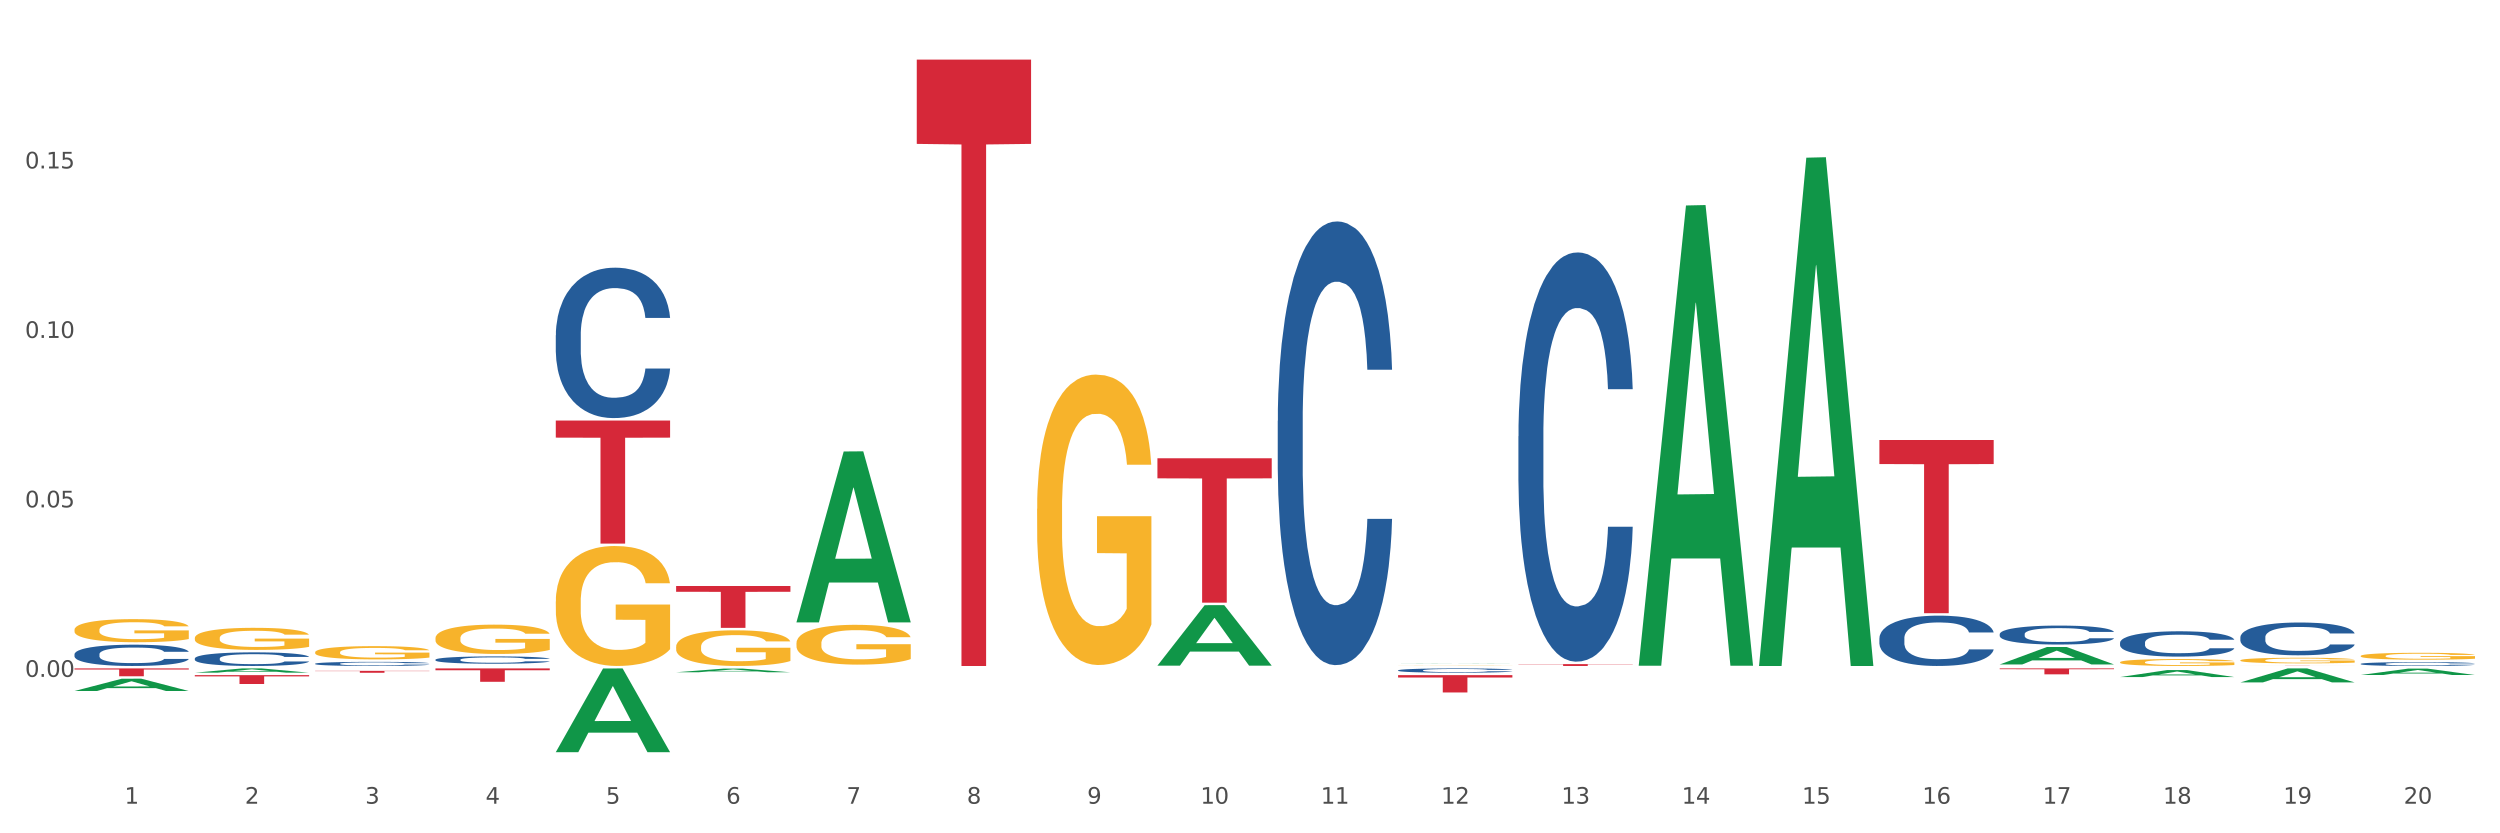 <?xml version="1.0" encoding="utf-8" standalone="no"?>
<!DOCTYPE svg PUBLIC "-//W3C//DTD SVG 1.1//EN"
  "http://www.w3.org/Graphics/SVG/1.1/DTD/svg11.dtd">
<svg xmlns:xlink="http://www.w3.org/1999/xlink" width="1080pt" height="360pt" viewBox="0 0 1080 360" xmlns="http://www.w3.org/2000/svg" version="1.1">
 <rect x="0" y="0" width="1080" height="360" fill="#333333" stroke="none"/>
 <defs>
  <style type="text/css">*{stroke-linejoin: round; stroke-linecap: butt}</style>
 </defs>
 <g id="figure_1">
  <g id="patch_1">
   <path d="M 0 360 
L 1080 360 
L 1080 0 
L 0 0 
z
" style="fill: #ffffff; stroke: #ffffff; stroke-linejoin: miter"/>
  </g>
  <g id="axes_1">
   <g id="matplotlib.axis_1">
    <g id="xtick_1">
     <g id="text_1">
      <!-- 1 -->
      <g style="fill: #4d4d4d" transform="translate(53.812 347.204) scale(0.096 -0.096)">
       <defs>
        <path id="DejaVuSans-31" d="M 794 531 
L 1825 531 
L 1825 4091 
L 703 3866 
L 703 4441 
L 1819 4666 
L 2450 4666 
L 2450 531 
L 3481 531 
L 3481 0 
L 794 0 
L 794 531 
z
" transform="scale(0.016)"/>
       </defs>
       <use xlink:href="#DejaVuSans-31"/>
      </g>
     </g>
    </g>
    <g id="xtick_2">
     <g id="text_2">
      <!-- 2 -->
      <g style="fill: #4d4d4d" transform="translate(105.793 347.204) scale(0.096 -0.096)">
       <defs>
        <path id="DejaVuSans-32" d="M 1228 531 
L 3431 531 
L 3431 0 
L 469 0 
L 469 531 
Q 828 903 1448 1529 
Q 2069 2156 2228 2338 
Q 2531 2678 2651 2914 
Q 2772 3150 2772 3378 
Q 2772 3750 2511 3984 
Q 2250 4219 1831 4219 
Q 1534 4219 1204 4116 
Q 875 4013 500 3803 
L 500 4441 
Q 881 4594 1212 4672 
Q 1544 4750 1819 4750 
Q 2544 4750 2975 4387 
Q 3406 4025 3406 3419 
Q 3406 3131 3298 2873 
Q 3191 2616 2906 2266 
Q 2828 2175 2409 1742 
Q 1991 1309 1228 531 
z
" transform="scale(0.016)"/>
       </defs>
       <use xlink:href="#DejaVuSans-32"/>
      </g>
     </g>
    </g>
    <g id="xtick_3">
     <g id="text_3">
      <!-- 3 -->
      <g style="fill: #4d4d4d" transform="translate(157.774 347.204) scale(0.096 -0.096)">
       <defs>
        <path id="DejaVuSans-33" d="M 2597 2516 
Q 3050 2419 3304 2112 
Q 3559 1806 3559 1356 
Q 3559 666 3084 287 
Q 2609 -91 1734 -91 
Q 1441 -91 1130 -33 
Q 819 25 488 141 
L 488 750 
Q 750 597 1062 519 
Q 1375 441 1716 441 
Q 2309 441 2620 675 
Q 2931 909 2931 1356 
Q 2931 1769 2642 2001 
Q 2353 2234 1838 2234 
L 1294 2234 
L 1294 2753 
L 1863 2753 
Q 2328 2753 2575 2939 
Q 2822 3125 2822 3475 
Q 2822 3834 2567 4026 
Q 2313 4219 1838 4219 
Q 1578 4219 1281 4162 
Q 984 4106 628 3988 
L 628 4550 
Q 988 4650 1302 4700 
Q 1616 4750 1894 4750 
Q 2613 4750 3031 4423 
Q 3450 4097 3450 3541 
Q 3450 3153 3228 2886 
Q 3006 2619 2597 2516 
z
" transform="scale(0.016)"/>
       </defs>
       <use xlink:href="#DejaVuSans-33"/>
      </g>
     </g>
    </g>
    <g id="xtick_4">
     <g id="text_4">
      <!-- 4 -->
      <g style="fill: #4d4d4d" transform="translate(209.756 347.204) scale(0.096 -0.096)">
       <defs>
        <path id="DejaVuSans-34" d="M 2419 4116 
L 825 1625 
L 2419 1625 
L 2419 4116 
z
M 2253 4666 
L 3047 4666 
L 3047 1625 
L 3713 1625 
L 3713 1100 
L 3047 1100 
L 3047 0 
L 2419 0 
L 2419 1100 
L 313 1100 
L 313 1709 
L 2253 4666 
z
" transform="scale(0.016)"/>
       </defs>
       <use xlink:href="#DejaVuSans-34"/>
      </g>
     </g>
    </g>
    <g id="xtick_5">
     <g id="text_5">
      <!-- 5 -->
      <g style="fill: #4d4d4d" transform="translate(261.737 347.204) scale(0.096 -0.096)">
       <defs>
        <path id="DejaVuSans-35" d="M 691 4666 
L 3169 4666 
L 3169 4134 
L 1269 4134 
L 1269 2991 
Q 1406 3038 1543 3061 
Q 1681 3084 1819 3084 
Q 2600 3084 3056 2656 
Q 3513 2228 3513 1497 
Q 3513 744 3044 326 
Q 2575 -91 1722 -91 
Q 1428 -91 1123 -41 
Q 819 9 494 109 
L 494 744 
Q 775 591 1075 516 
Q 1375 441 1709 441 
Q 2250 441 2565 725 
Q 2881 1009 2881 1497 
Q 2881 1984 2565 2268 
Q 2250 2553 1709 2553 
Q 1456 2553 1204 2497 
Q 953 2441 691 2322 
L 691 4666 
z
" transform="scale(0.016)"/>
       </defs>
       <use xlink:href="#DejaVuSans-35"/>
      </g>
     </g>
    </g>
    <g id="xtick_6">
     <g id="text_6">
      <!-- 6 -->
      <g style="fill: #4d4d4d" transform="translate(313.718 347.204) scale(0.096 -0.096)">
       <defs>
        <path id="DejaVuSans-36" d="M 2113 2584 
Q 1688 2584 1439 2293 
Q 1191 2003 1191 1497 
Q 1191 994 1439 701 
Q 1688 409 2113 409 
Q 2538 409 2786 701 
Q 3034 994 3034 1497 
Q 3034 2003 2786 2293 
Q 2538 2584 2113 2584 
z
M 3366 4563 
L 3366 3988 
Q 3128 4100 2886 4159 
Q 2644 4219 2406 4219 
Q 1781 4219 1451 3797 
Q 1122 3375 1075 2522 
Q 1259 2794 1537 2939 
Q 1816 3084 2150 3084 
Q 2853 3084 3261 2657 
Q 3669 2231 3669 1497 
Q 3669 778 3244 343 
Q 2819 -91 2113 -91 
Q 1303 -91 875 529 
Q 447 1150 447 2328 
Q 447 3434 972 4092 
Q 1497 4750 2381 4750 
Q 2619 4750 2861 4703 
Q 3103 4656 3366 4563 
z
" transform="scale(0.016)"/>
       </defs>
       <use xlink:href="#DejaVuSans-36"/>
      </g>
     </g>
    </g>
    <g id="xtick_7">
     <g id="text_7">
      <!-- 7 -->
      <g style="fill: #4d4d4d" transform="translate(365.699 347.204) scale(0.096 -0.096)">
       <defs>
        <path id="DejaVuSans-37" d="M 525 4666 
L 3525 4666 
L 3525 4397 
L 1831 0 
L 1172 0 
L 2766 4134 
L 525 4134 
L 525 4666 
z
" transform="scale(0.016)"/>
       </defs>
       <use xlink:href="#DejaVuSans-37"/>
      </g>
     </g>
    </g>
    <g id="xtick_8">
     <g id="text_8">
      <!-- 8 -->
      <g style="fill: #4d4d4d" transform="translate(417.68 347.204) scale(0.096 -0.096)">
       <defs>
        <path id="DejaVuSans-38" d="M 2034 2216 
Q 1584 2216 1326 1975 
Q 1069 1734 1069 1313 
Q 1069 891 1326 650 
Q 1584 409 2034 409 
Q 2484 409 2743 651 
Q 3003 894 3003 1313 
Q 3003 1734 2745 1975 
Q 2488 2216 2034 2216 
z
M 1403 2484 
Q 997 2584 770 2862 
Q 544 3141 544 3541 
Q 544 4100 942 4425 
Q 1341 4750 2034 4750 
Q 2731 4750 3128 4425 
Q 3525 4100 3525 3541 
Q 3525 3141 3298 2862 
Q 3072 2584 2669 2484 
Q 3125 2378 3379 2068 
Q 3634 1759 3634 1313 
Q 3634 634 3220 271 
Q 2806 -91 2034 -91 
Q 1263 -91 848 271 
Q 434 634 434 1313 
Q 434 1759 690 2068 
Q 947 2378 1403 2484 
z
M 1172 3481 
Q 1172 3119 1398 2916 
Q 1625 2713 2034 2713 
Q 2441 2713 2670 2916 
Q 2900 3119 2900 3481 
Q 2900 3844 2670 4047 
Q 2441 4250 2034 4250 
Q 1625 4250 1398 4047 
Q 1172 3844 1172 3481 
z
" transform="scale(0.016)"/>
       </defs>
       <use xlink:href="#DejaVuSans-38"/>
      </g>
     </g>
    </g>
    <g id="xtick_9">
     <g id="text_9">
      <!-- 9 -->
      <g style="fill: #4d4d4d" transform="translate(469.662 347.204) scale(0.096 -0.096)">
       <defs>
        <path id="DejaVuSans-39" d="M 703 97 
L 703 672 
Q 941 559 1184 500 
Q 1428 441 1663 441 
Q 2288 441 2617 861 
Q 2947 1281 2994 2138 
Q 2813 1869 2534 1725 
Q 2256 1581 1919 1581 
Q 1219 1581 811 2004 
Q 403 2428 403 3163 
Q 403 3881 828 4315 
Q 1253 4750 1959 4750 
Q 2769 4750 3195 4129 
Q 3622 3509 3622 2328 
Q 3622 1225 3098 567 
Q 2575 -91 1691 -91 
Q 1453 -91 1209 -44 
Q 966 3 703 97 
z
M 1959 2075 
Q 2384 2075 2632 2365 
Q 2881 2656 2881 3163 
Q 2881 3666 2632 3958 
Q 2384 4250 1959 4250 
Q 1534 4250 1286 3958 
Q 1038 3666 1038 3163 
Q 1038 2656 1286 2365 
Q 1534 2075 1959 2075 
z
" transform="scale(0.016)"/>
       </defs>
       <use xlink:href="#DejaVuSans-39"/>
      </g>
     </g>
    </g>
    <g id="xtick_10">
     <g id="text_10">
      <!-- 10 -->
      <g style="fill: #4d4d4d" transform="translate(518.589 347.204) scale(0.096 -0.096)">
       <defs>
        <path id="DejaVuSans-30" d="M 2034 4250 
Q 1547 4250 1301 3770 
Q 1056 3291 1056 2328 
Q 1056 1369 1301 889 
Q 1547 409 2034 409 
Q 2525 409 2770 889 
Q 3016 1369 3016 2328 
Q 3016 3291 2770 3770 
Q 2525 4250 2034 4250 
z
M 2034 4750 
Q 2819 4750 3233 4129 
Q 3647 3509 3647 2328 
Q 3647 1150 3233 529 
Q 2819 -91 2034 -91 
Q 1250 -91 836 529 
Q 422 1150 422 2328 
Q 422 3509 836 4129 
Q 1250 4750 2034 4750 
z
" transform="scale(0.016)"/>
       </defs>
       <use xlink:href="#DejaVuSans-31"/>
       <use xlink:href="#DejaVuSans-30" transform="translate(63.623 0)"/>
      </g>
     </g>
    </g>
    <g id="xtick_11">
     <g id="text_11">
      <!-- 11 -->
      <g style="fill: #4d4d4d" transform="translate(570.57 347.204) scale(0.096 -0.096)">
       <use xlink:href="#DejaVuSans-31"/>
       <use xlink:href="#DejaVuSans-31" transform="translate(63.623 0)"/>
      </g>
     </g>
    </g>
    <g id="xtick_12">
     <g id="text_12">
      <!-- 12 -->
      <g style="fill: #4d4d4d" transform="translate(622.551 347.204) scale(0.096 -0.096)">
       <use xlink:href="#DejaVuSans-31"/>
       <use xlink:href="#DejaVuSans-32" transform="translate(63.623 0)"/>
      </g>
     </g>
    </g>
    <g id="xtick_13">
     <g id="text_13">
      <!-- 13 -->
      <g style="fill: #4d4d4d" transform="translate(674.533 347.204) scale(0.096 -0.096)">
       <use xlink:href="#DejaVuSans-31"/>
       <use xlink:href="#DejaVuSans-33" transform="translate(63.623 0)"/>
      </g>
     </g>
    </g>
    <g id="xtick_14">
     <g id="text_14">
      <!-- 14 -->
      <g style="fill: #4d4d4d" transform="translate(726.514 347.204) scale(0.096 -0.096)">
       <use xlink:href="#DejaVuSans-31"/>
       <use xlink:href="#DejaVuSans-34" transform="translate(63.623 0)"/>
      </g>
     </g>
    </g>
    <g id="xtick_15">
     <g id="text_15">
      <!-- 15 -->
      <g style="fill: #4d4d4d" transform="translate(778.495 347.204) scale(0.096 -0.096)">
       <use xlink:href="#DejaVuSans-31"/>
       <use xlink:href="#DejaVuSans-35" transform="translate(63.623 0)"/>
      </g>
     </g>
    </g>
    <g id="xtick_16">
     <g id="text_16">
      <!-- 16 -->
      <g style="fill: #4d4d4d" transform="translate(830.476 347.204) scale(0.096 -0.096)">
       <use xlink:href="#DejaVuSans-31"/>
       <use xlink:href="#DejaVuSans-36" transform="translate(63.623 0)"/>
      </g>
     </g>
    </g>
    <g id="xtick_17">
     <g id="text_17">
      <!-- 17 -->
      <g style="fill: #4d4d4d" transform="translate(882.457 347.204) scale(0.096 -0.096)">
       <use xlink:href="#DejaVuSans-31"/>
       <use xlink:href="#DejaVuSans-37" transform="translate(63.623 0)"/>
      </g>
     </g>
    </g>
    <g id="xtick_18">
     <g id="text_18">
      <!-- 18 -->
      <g style="fill: #4d4d4d" transform="translate(934.439 347.204) scale(0.096 -0.096)">
       <use xlink:href="#DejaVuSans-31"/>
       <use xlink:href="#DejaVuSans-38" transform="translate(63.623 0)"/>
      </g>
     </g>
    </g>
    <g id="xtick_19">
     <g id="text_19">
      <!-- 19 -->
      <g style="fill: #4d4d4d" transform="translate(986.42 347.204) scale(0.096 -0.096)">
       <use xlink:href="#DejaVuSans-31"/>
       <use xlink:href="#DejaVuSans-39" transform="translate(63.623 0)"/>
      </g>
     </g>
    </g>
    <g id="xtick_20">
     <g id="text_20">
      <!-- 20 -->
      <g style="fill: #4d4d4d" transform="translate(1038.401 347.204) scale(0.096 -0.096)">
       <use xlink:href="#DejaVuSans-32"/>
       <use xlink:href="#DejaVuSans-30" transform="translate(63.623 0)"/>
      </g>
     </g>
    </g>
    <g id="xtick_21"/>
    <g id="xtick_22"/>
    <g id="xtick_23"/>
    <g id="xtick_24"/>
    <g id="xtick_25"/>
    <g id="xtick_26"/>
    <g id="xtick_27"/>
    <g id="xtick_28"/>
    <g id="xtick_29"/>
    <g id="xtick_30"/>
    <g id="xtick_31"/>
    <g id="xtick_32"/>
    <g id="xtick_33"/>
    <g id="xtick_34"/>
    <g id="xtick_35"/>
    <g id="xtick_36"/>
    <g id="xtick_37"/>
    <g id="xtick_38"/>
    <g id="xtick_39"/>
   </g>
   <g id="matplotlib.axis_2">
    <g id="ytick_1">
     <g id="text_21">
      <!-- 0.00 -->
      <g style="fill: #4d4d4d" transform="translate(10.8 292.4) scale(0.096 -0.096)">
       <defs>
        <path id="DejaVuSans-2e" d="M 684 794 
L 1344 794 
L 1344 0 
L 684 0 
L 684 794 
z
" transform="scale(0.016)"/>
       </defs>
       <use xlink:href="#DejaVuSans-30"/>
       <use xlink:href="#DejaVuSans-2e" transform="translate(63.623 0)"/>
       <use xlink:href="#DejaVuSans-30" transform="translate(95.41 0)"/>
       <use xlink:href="#DejaVuSans-30" transform="translate(159.033 0)"/>
      </g>
     </g>
    </g>
    <g id="ytick_2">
     <g id="text_22">
      <!-- 0.05 -->
      <g style="fill: #4d4d4d" transform="translate(10.8 219.19) scale(0.096 -0.096)">
       <use xlink:href="#DejaVuSans-30"/>
       <use xlink:href="#DejaVuSans-2e" transform="translate(63.623 0)"/>
       <use xlink:href="#DejaVuSans-30" transform="translate(95.41 0)"/>
       <use xlink:href="#DejaVuSans-35" transform="translate(159.033 0)"/>
      </g>
     </g>
    </g>
    <g id="ytick_3">
     <g id="text_23">
      <!-- 0.10 -->
      <g style="fill: #4d4d4d" transform="translate(10.8 145.98) scale(0.096 -0.096)">
       <use xlink:href="#DejaVuSans-30"/>
       <use xlink:href="#DejaVuSans-2e" transform="translate(63.623 0)"/>
       <use xlink:href="#DejaVuSans-31" transform="translate(95.41 0)"/>
       <use xlink:href="#DejaVuSans-30" transform="translate(159.033 0)"/>
      </g>
     </g>
    </g>
    <g id="ytick_4">
     <g id="text_24">
      <!-- 0.15 -->
      <g style="fill: #4d4d4d" transform="translate(10.8 72.77) scale(0.096 -0.096)">
       <use xlink:href="#DejaVuSans-30"/>
       <use xlink:href="#DejaVuSans-2e" transform="translate(63.623 0)"/>
       <use xlink:href="#DejaVuSans-31" transform="translate(95.41 0)"/>
       <use xlink:href="#DejaVuSans-35" transform="translate(159.033 0)"/>
      </g>
     </g>
    </g>
    <g id="ytick_5"/>
    <g id="ytick_6"/>
    <g id="ytick_7"/>
    <g id="ytick_8"/>
    <g id="ytick_9"/>
   </g>
   <g id="PolyCollection_1">
    <path d="M 32.175 298.514 
L 32.226 298.509 
L 52.59 293.201 
L 61.041 293.196 
L 81.557 298.524 
L 71.783 298.524 
L 67.353 297.283 
L 46.328 297.283 
L 46.175 297.303 
L 41.899 298.524 
L 32.175 298.524 
L 32.175 298.514 
L 48.975 296.543 
L 64.706 296.538 
L 56.917 294.332 
L 56.815 294.322 
L 56.713 294.337 
L 48.924 296.538 
L 48.975 296.543 
L 32.175 298.514 
z
" clip-path="url(#p5f3d6f4156)" style="fill: #109648"/>
    <path d="M 136.137 289.805 
L 185.52 289.805 
L 185.52 289.921 
L 166.094 289.921 
L 166.094 290.639 
L 155.446 290.639 
L 155.446 289.921 
L 136.137 289.921 
L 136.137 289.805 
L 136.137 289.805 
z
" clip-path="url(#p5f3d6f4156)" style="fill: #d62839"/>
    <path d="M 84.156 291.658 
L 133.538 291.658 
L 133.538 292.192 
L 114.113 292.196 
L 114.113 295.501 
L 103.464 295.501 
L 103.464 292.196 
L 84.156 292.192 
L 84.156 291.662 
L 84.156 291.658 
z
" clip-path="url(#p5f3d6f4156)" style="fill: #d62839"/>
    <path d="M 811.893 190.069 
L 861.275 190.069 
L 861.275 200.468 
L 841.85 200.538 
L 841.85 264.903 
L 831.201 264.903 
L 831.201 200.538 
L 811.893 200.468 
L 811.893 190.139 
L 811.893 190.069 
z
" clip-path="url(#p5f3d6f4156)" style="fill: #d62839"/>
    <path d="M 863.874 288.753 
L 913.256 288.753 
L 913.256 289.108 
L 893.831 289.111 
L 893.831 291.312 
L 883.182 291.312 
L 883.182 289.111 
L 863.874 289.108 
L 863.874 288.755 
L 863.874 288.753 
z
" clip-path="url(#p5f3d6f4156)" style="fill: #d62839"/>
    <path d="M 32.175 288.753 
L 81.557 288.753 
L 81.557 289.224 
L 62.132 289.227 
L 62.132 292.144 
L 51.483 292.144 
L 51.483 289.227 
L 32.175 289.224 
L 32.175 288.756 
L 32.175 288.753 
z
" clip-path="url(#p5f3d6f4156)" style="fill: #d62839"/>
    <path d="M 292.081 253.145 
L 341.463 253.145 
L 341.463 255.66 
L 322.038 255.677 
L 322.038 271.243 
L 311.389 271.243 
L 311.389 255.677 
L 292.081 255.66 
L 292.081 253.162 
L 292.081 253.145 
z
" clip-path="url(#p5f3d6f4156)" style="fill: #d62839"/>
    <path d="M 240.1 181.669 
L 289.482 181.669 
L 289.482 189.056 
L 270.057 189.106 
L 270.057 234.824 
L 259.408 234.824 
L 259.408 189.106 
L 240.1 189.056 
L 240.1 181.719 
L 240.1 181.669 
z
" clip-path="url(#p5f3d6f4156)" style="fill: #d62839"/>
    <path d="M 500.006 197.972 
L 549.388 197.972 
L 549.388 206.642 
L 529.963 206.7 
L 529.963 260.36 
L 519.314 260.36 
L 519.314 206.7 
L 500.006 206.642 
L 500.006 198.03 
L 500.006 197.972 
z
" clip-path="url(#p5f3d6f4156)" style="fill: #d62839"/>
    <path d="M 396.043 25.759 
L 445.426 25.759 
L 445.426 62.161 
L 426 62.407 
L 426 287.701 
L 415.352 287.701 
L 415.352 62.407 
L 396.043 62.161 
L 396.043 26.005 
L 396.043 25.759 
z
" clip-path="url(#p5f3d6f4156)" style="fill: #d62839"/>
    <path d="M 915.855 292.487 
L 915.906 292.484 
L 936.27 289.461 
L 944.721 289.458 
L 965.238 292.492 
L 955.463 292.492 
L 951.034 291.786 
L 930.008 291.786 
L 929.856 291.797 
L 925.579 292.492 
L 915.855 292.492 
L 915.855 292.487 
L 932.656 291.364 
L 948.387 291.361 
L 940.597 290.105 
L 940.496 290.099 
L 940.394 290.108 
L 932.605 291.361 
L 932.656 291.364 
L 915.855 292.487 
z
" clip-path="url(#p5f3d6f4156)" style="fill: #109648"/>
    <path d="M 863.874 287.036 
L 863.925 287.029 
L 884.289 279.498 
L 892.74 279.491 
L 913.256 287.05 
L 903.482 287.05 
L 899.053 285.29 
L 878.027 285.29 
L 877.874 285.318 
L 873.598 287.05 
L 863.874 287.05 
L 863.874 287.036 
L 880.674 284.239 
L 896.405 284.232 
L 888.616 281.102 
L 888.514 281.088 
L 888.413 281.109 
L 880.623 284.232 
L 880.674 284.239 
L 863.874 287.036 
z
" clip-path="url(#p5f3d6f4156)" style="fill: #109648"/>
    <path d="M 240.1 324.882 
L 240.151 324.848 
L 260.514 288.787 
L 268.965 288.753 
L 289.482 324.95 
L 279.707 324.95 
L 275.278 316.521 
L 254.253 316.521 
L 254.1 316.656 
L 249.824 324.95 
L 240.1 324.95 
L 240.1 324.882 
L 256.9 311.49 
L 272.631 311.456 
L 264.842 296.468 
L 264.74 296.4 
L 264.638 296.502 
L 256.849 311.456 
L 256.9 311.49 
L 240.1 324.882 
z
" clip-path="url(#p5f3d6f4156)" style="fill: #109648"/>
    <path d="M 84.156 290.603 
L 84.207 290.601 
L 104.571 288.754 
L 113.022 288.753 
L 133.538 290.606 
L 123.764 290.606 
L 119.335 290.175 
L 98.309 290.175 
L 98.156 290.182 
L 93.88 290.606 
L 84.156 290.606 
L 84.156 290.603 
L 100.956 289.917 
L 116.687 289.915 
L 108.898 289.148 
L 108.796 289.144 
L 108.695 289.149 
L 100.905 289.915 
L 100.956 289.917 
L 84.156 290.603 
z
" clip-path="url(#p5f3d6f4156)" style="fill: #109648"/>
    <path d="M 655.949 286.898 
L 705.332 286.898 
L 705.332 287.01 
L 685.906 287.01 
L 685.906 287.701 
L 675.258 287.701 
L 675.258 287.01 
L 655.949 287.01 
L 655.949 286.899 
L 655.949 286.898 
z
" clip-path="url(#p5f3d6f4156)" style="fill: #d62839"/>
    <path d="M 603.968 291.663 
L 653.35 291.663 
L 653.35 292.701 
L 633.925 292.708 
L 633.925 299.134 
L 623.276 299.134 
L 623.276 292.708 
L 603.968 292.701 
L 603.968 291.67 
L 603.968 291.663 
z
" clip-path="url(#p5f3d6f4156)" style="fill: #d62839"/>
    <path d="M 1019.818 291.605 
L 1019.869 291.603 
L 1040.233 288.847 
L 1048.684 288.845 
L 1069.2 291.611 
L 1059.425 291.611 
L 1054.996 290.967 
L 1033.971 290.967 
L 1033.818 290.977 
L 1029.542 291.611 
L 1019.818 291.611 
L 1019.818 291.605 
L 1036.618 290.582 
L 1052.349 290.58 
L 1044.56 289.434 
L 1044.458 289.429 
L 1044.356 289.437 
L 1036.567 290.58 
L 1036.618 290.582 
L 1019.818 291.605 
z
" clip-path="url(#p5f3d6f4156)" style="fill: #109648"/>
    <path d="M 967.837 294.793 
L 967.888 294.787 
L 988.251 288.758 
L 996.702 288.753 
L 1017.219 294.804 
L 1007.444 294.804 
L 1003.015 293.395 
L 981.989 293.395 
L 981.837 293.418 
L 977.56 294.804 
L 967.837 294.804 
L 967.837 294.793 
L 984.637 292.554 
L 1000.368 292.548 
L 992.579 290.042 
L 992.477 290.031 
L 992.375 290.048 
L 984.586 292.548 
L 984.637 292.554 
L 967.837 294.793 
z
" clip-path="url(#p5f3d6f4156)" style="fill: #109648"/>
    <path d="M 240.1 259.824 
L 240.158 259.777 
L 240.158 258.073 
L 240.275 256.606 
L 240.858 253.056 
L 241.732 250.122 
L 242.374 248.56 
L 243.015 247.282 
L 243.773 246.004 
L 244.706 244.679 
L 246.396 242.739 
L 247.446 241.745 
L 248.729 240.703 
L 251.061 239.189 
L 252.751 238.337 
L 254.501 237.627 
L 257.357 236.775 
L 259.223 236.397 
L 261.205 236.113 
L 263.596 235.923 
L 265.403 235.876 
L 269.368 236.018 
L 272.749 236.444 
L 274.382 236.775 
L 276.481 237.343 
L 277.588 237.722 
L 279.396 238.479 
L 281.261 239.473 
L 282.544 240.325 
L 284.468 241.934 
L 285.926 243.543 
L 287.266 245.531 
L 287.966 246.903 
L 288.491 248.181 
L 288.957 249.649 
L 289.424 251.968 
L 278.929 251.968 
L 278.521 250.311 
L 277.88 248.749 
L 276.947 247.235 
L 276.131 246.288 
L 274.731 245.105 
L 273.449 244.348 
L 272.108 243.78 
L 270.475 243.307 
L 269.193 243.07 
L 267.385 242.881 
L 263.829 242.928 
L 261.438 243.307 
L 259.806 243.78 
L 258.757 244.206 
L 257.824 244.679 
L 256.774 245.342 
L 255.55 246.336 
L 254.675 247.235 
L 253.801 248.371 
L 253.101 249.507 
L 252.46 250.832 
L 251.935 252.252 
L 251.527 253.719 
L 251.177 255.517 
L 250.886 258.499 
L 250.886 264.983 
L 251.002 266.45 
L 251.294 268.391 
L 251.644 269.858 
L 252.227 271.609 
L 252.751 272.792 
L 253.743 274.496 
L 254.85 275.916 
L 255.725 276.815 
L 256.599 277.572 
L 258.115 278.614 
L 259.806 279.465 
L 261.264 279.986 
L 263.246 280.459 
L 264.587 280.649 
L 265.753 280.743 
L 268.61 280.743 
L 270.65 280.601 
L 272.924 280.27 
L 274.673 279.844 
L 276.131 279.323 
L 277.763 278.472 
L 278.813 277.667 
L 278.813 267.775 
L 265.986 267.728 
L 265.986 261.149 
L 289.482 261.149 
L 289.482 280.459 
L 288.491 281.453 
L 287.383 282.353 
L 286.217 283.157 
L 284.468 284.151 
L 282.369 285.098 
L 280.503 285.76 
L 278.521 286.328 
L 276.189 286.849 
L 273.157 287.322 
L 271.292 287.511 
L 268.96 287.653 
L 266.219 287.701 
L 263.829 287.606 
L 261.497 287.369 
L 259.048 286.943 
L 256.658 286.328 
L 254.85 285.713 
L 253.043 284.956 
L 251.119 283.962 
L 249.603 283.015 
L 248.437 282.163 
L 247.154 281.075 
L 245.755 279.655 
L 244.706 278.377 
L 243.773 277.052 
L 242.782 275.348 
L 242.082 273.881 
L 241.382 272.035 
L 240.974 270.662 
L 240.508 268.533 
L 240.158 265.551 
L 240.1 259.824 
z
" clip-path="url(#p5f3d6f4156)" style="fill: #f7b32b"/>
    <path d="M 448.025 219.8 
L 448.083 219.685 
L 448.083 215.56 
L 448.2 212.008 
L 448.783 203.414 
L 449.657 196.309 
L 450.298 192.528 
L 450.94 189.434 
L 451.698 186.34 
L 452.631 183.132 
L 454.321 178.433 
L 455.371 176.027 
L 456.653 173.506 
L 458.985 169.839 
L 460.676 167.777 
L 462.425 166.058 
L 465.282 163.995 
L 467.148 163.078 
L 469.13 162.391 
L 471.52 161.933 
L 473.328 161.818 
L 477.292 162.162 
L 480.674 163.193 
L 482.306 163.995 
L 484.405 165.37 
L 485.513 166.287 
L 487.32 168.12 
L 489.186 170.527 
L 490.469 172.589 
L 492.393 176.485 
L 493.85 180.381 
L 495.191 185.194 
L 495.891 188.517 
L 496.416 191.611 
L 496.882 195.163 
L 497.348 200.778 
L 486.854 200.778 
L 486.446 196.768 
L 485.805 192.986 
L 484.872 189.319 
L 484.056 187.028 
L 482.656 184.163 
L 481.374 182.329 
L 480.033 180.954 
L 478.4 179.808 
L 477.118 179.235 
L 475.31 178.777 
L 471.754 178.892 
L 469.363 179.808 
L 467.731 180.954 
L 466.681 181.986 
L 465.749 183.132 
L 464.699 184.736 
L 463.475 187.142 
L 462.6 189.319 
L 461.726 192.069 
L 461.026 194.82 
L 460.385 198.028 
L 459.86 201.466 
L 459.452 205.018 
L 459.102 209.372 
L 458.811 216.592 
L 458.811 232.29 
L 458.927 235.842 
L 459.219 240.541 
L 459.569 244.093 
L 460.152 248.333 
L 460.676 251.197 
L 461.667 255.323 
L 462.775 258.76 
L 463.65 260.937 
L 464.524 262.771 
L 466.04 265.292 
L 467.731 267.354 
L 469.188 268.615 
L 471.171 269.761 
L 472.512 270.219 
L 473.678 270.448 
L 476.535 270.448 
L 478.575 270.105 
L 480.849 269.302 
L 482.598 268.271 
L 484.056 267.011 
L 485.688 264.948 
L 486.737 263 
L 486.737 239.051 
L 473.911 238.936 
L 473.911 223.008 
L 497.407 223.008 
L 497.407 269.761 
L 496.416 272.167 
L 495.308 274.344 
L 494.142 276.292 
L 492.393 278.699 
L 490.294 280.991 
L 488.428 282.595 
L 486.446 283.97 
L 484.114 285.23 
L 481.082 286.376 
L 479.216 286.835 
L 476.884 287.178 
L 474.144 287.293 
L 471.754 287.064 
L 469.422 286.491 
L 466.973 285.46 
L 464.583 283.97 
L 462.775 282.48 
L 460.968 280.647 
L 459.044 278.24 
L 457.528 275.949 
L 456.362 273.886 
L 455.079 271.25 
L 453.68 267.813 
L 452.631 264.719 
L 451.698 261.51 
L 450.707 257.385 
L 450.007 253.833 
L 449.307 249.364 
L 448.899 246.041 
L 448.433 240.884 
L 448.083 233.665 
L 448.025 219.8 
z
" clip-path="url(#p5f3d6f4156)" style="fill: #f7b32b"/>
    <path d="M 188.119 275.696 
L 188.177 275.685 
L 188.177 275.268 
L 188.294 274.909 
L 188.877 274.041 
L 189.751 273.323 
L 190.392 272.941 
L 191.034 272.629 
L 191.792 272.316 
L 192.725 271.992 
L 194.415 271.518 
L 195.465 271.275 
L 196.747 271.02 
L 199.079 270.65 
L 200.77 270.441 
L 202.519 270.268 
L 205.376 270.059 
L 207.242 269.967 
L 209.224 269.897 
L 211.614 269.851 
L 213.422 269.839 
L 217.386 269.874 
L 220.768 269.978 
L 222.4 270.059 
L 224.499 270.198 
L 225.607 270.291 
L 227.414 270.476 
L 229.28 270.719 
L 230.563 270.927 
L 232.487 271.321 
L 233.944 271.714 
L 235.285 272.201 
L 235.985 272.536 
L 236.51 272.849 
L 236.976 273.208 
L 237.442 273.775 
L 226.948 273.775 
L 226.54 273.37 
L 225.899 272.988 
L 224.966 272.617 
L 224.149 272.386 
L 222.75 272.096 
L 221.468 271.911 
L 220.127 271.772 
L 218.494 271.657 
L 217.212 271.599 
L 215.404 271.552 
L 211.848 271.564 
L 209.457 271.657 
L 207.825 271.772 
L 206.775 271.876 
L 205.843 271.992 
L 204.793 272.154 
L 203.569 272.397 
L 202.694 272.617 
L 201.82 272.895 
L 201.12 273.173 
L 200.479 273.497 
L 199.954 273.844 
L 199.546 274.203 
L 199.196 274.643 
L 198.905 275.372 
L 198.905 276.958 
L 199.021 277.317 
L 199.313 277.791 
L 199.662 278.15 
L 200.246 278.578 
L 200.77 278.868 
L 201.761 279.284 
L 202.869 279.631 
L 203.744 279.851 
L 204.618 280.037 
L 206.134 280.291 
L 207.825 280.5 
L 209.282 280.627 
L 211.265 280.743 
L 212.606 280.789 
L 213.772 280.812 
L 216.628 280.812 
L 218.669 280.777 
L 220.943 280.696 
L 222.692 280.592 
L 224.149 280.465 
L 225.782 280.257 
L 226.831 280.06 
L 226.831 277.641 
L 214.005 277.629 
L 214.005 276.02 
L 237.501 276.02 
L 237.501 280.743 
L 236.51 280.986 
L 235.402 281.206 
L 234.236 281.402 
L 232.487 281.645 
L 230.388 281.877 
L 228.522 282.039 
L 226.54 282.178 
L 224.208 282.305 
L 221.176 282.421 
L 219.31 282.467 
L 216.978 282.502 
L 214.238 282.514 
L 211.848 282.49 
L 209.516 282.433 
L 207.067 282.328 
L 204.676 282.178 
L 202.869 282.027 
L 201.062 281.842 
L 199.138 281.599 
L 197.622 281.368 
L 196.456 281.159 
L 195.173 280.893 
L 193.774 280.546 
L 192.725 280.233 
L 191.792 279.909 
L 190.801 279.493 
L 190.101 279.134 
L 189.401 278.682 
L 188.993 278.347 
L 188.527 277.826 
L 188.177 277.097 
L 188.119 275.696 
z
" clip-path="url(#p5f3d6f4156)" style="fill: #f7b32b"/>
    <path d="M 292.081 279.414 
L 292.139 279.4 
L 292.139 278.893 
L 292.256 278.457 
L 292.839 277.402 
L 293.713 276.529 
L 294.355 276.065 
L 294.996 275.685 
L 295.754 275.305 
L 296.687 274.911 
L 298.378 274.335 
L 299.427 274.039 
L 300.71 273.73 
L 303.042 273.279 
L 304.733 273.026 
L 306.482 272.815 
L 309.339 272.562 
L 311.204 272.449 
L 313.186 272.365 
L 315.577 272.309 
L 317.384 272.294 
L 321.349 272.337 
L 324.73 272.463 
L 326.363 272.562 
L 328.462 272.731 
L 329.569 272.843 
L 331.377 273.068 
L 333.243 273.364 
L 334.525 273.617 
L 336.449 274.095 
L 337.907 274.574 
L 339.248 275.165 
L 339.947 275.573 
L 340.472 275.953 
L 340.938 276.389 
L 341.405 277.078 
L 330.91 277.078 
L 330.502 276.586 
L 329.861 276.121 
L 328.928 275.671 
L 328.112 275.39 
L 326.713 275.038 
L 325.43 274.813 
L 324.089 274.644 
L 322.457 274.503 
L 321.174 274.433 
L 319.367 274.377 
L 315.81 274.391 
L 313.42 274.503 
L 311.787 274.644 
L 310.738 274.771 
L 309.805 274.911 
L 308.756 275.108 
L 307.531 275.404 
L 306.657 275.671 
L 305.782 276.009 
L 305.082 276.347 
L 304.441 276.74 
L 303.916 277.163 
L 303.508 277.599 
L 303.158 278.133 
L 302.867 279.02 
L 302.867 280.947 
L 302.984 281.383 
L 303.275 281.96 
L 303.625 282.396 
L 304.208 282.917 
L 304.733 283.269 
L 305.724 283.775 
L 306.832 284.197 
L 307.706 284.465 
L 308.581 284.69 
L 310.096 284.999 
L 311.787 285.253 
L 313.245 285.407 
L 315.227 285.548 
L 316.568 285.604 
L 317.734 285.632 
L 320.591 285.632 
L 322.631 285.59 
L 324.905 285.492 
L 326.654 285.365 
L 328.112 285.21 
L 329.744 284.957 
L 330.794 284.718 
L 330.794 281.777 
L 317.967 281.763 
L 317.967 279.808 
L 341.463 279.808 
L 341.463 285.548 
L 340.472 285.843 
L 339.364 286.111 
L 338.198 286.35 
L 336.449 286.645 
L 334.35 286.927 
L 332.485 287.124 
L 330.502 287.293 
L 328.17 287.447 
L 325.138 287.588 
L 323.273 287.644 
L 320.941 287.687 
L 318.2 287.701 
L 315.81 287.672 
L 313.478 287.602 
L 311.029 287.476 
L 308.639 287.293 
L 306.832 287.11 
L 305.024 286.885 
L 303.1 286.589 
L 301.584 286.308 
L 300.418 286.054 
L 299.136 285.731 
L 297.736 285.309 
L 296.687 284.929 
L 295.754 284.535 
L 294.763 284.028 
L 294.063 283.592 
L 293.364 283.044 
L 292.956 282.636 
L 292.489 282.002 
L 292.139 281.116 
L 292.081 279.414 
z
" clip-path="url(#p5f3d6f4156)" style="fill: #f7b32b"/>
    <path d="M 344.062 277.867 
L 344.121 277.851 
L 344.121 277.286 
L 344.237 276.799 
L 344.82 275.62 
L 345.695 274.646 
L 346.336 274.127 
L 346.977 273.703 
L 347.735 273.279 
L 348.668 272.839 
L 350.359 272.194 
L 351.408 271.865 
L 352.691 271.519 
L 355.023 271.016 
L 356.714 270.733 
L 358.463 270.497 
L 361.32 270.215 
L 363.185 270.089 
L 365.168 269.995 
L 367.558 269.932 
L 369.365 269.916 
L 373.33 269.963 
L 376.712 270.105 
L 378.344 270.215 
L 380.443 270.403 
L 381.551 270.529 
L 383.358 270.78 
L 385.224 271.11 
L 386.506 271.393 
L 388.43 271.927 
L 389.888 272.462 
L 391.229 273.122 
L 391.928 273.577 
L 392.453 274.002 
L 392.92 274.489 
L 393.386 275.259 
L 382.892 275.259 
L 382.484 274.709 
L 381.842 274.19 
L 380.909 273.687 
L 380.093 273.373 
L 378.694 272.98 
L 377.411 272.729 
L 376.07 272.54 
L 374.438 272.383 
L 373.155 272.304 
L 371.348 272.242 
L 367.791 272.257 
L 365.401 272.383 
L 363.768 272.54 
L 362.719 272.682 
L 361.786 272.839 
L 360.737 273.059 
L 359.512 273.389 
L 358.638 273.687 
L 357.763 274.064 
L 357.064 274.442 
L 356.422 274.882 
L 355.898 275.353 
L 355.489 275.84 
L 355.14 276.437 
L 354.848 277.427 
L 354.848 279.58 
L 354.965 280.067 
L 355.256 280.711 
L 355.606 281.198 
L 356.189 281.78 
L 356.714 282.173 
L 357.705 282.738 
L 358.813 283.21 
L 359.687 283.508 
L 360.562 283.76 
L 362.078 284.105 
L 363.768 284.388 
L 365.226 284.561 
L 367.208 284.718 
L 368.549 284.781 
L 369.715 284.813 
L 372.572 284.813 
L 374.613 284.765 
L 376.886 284.655 
L 378.636 284.514 
L 380.093 284.341 
L 381.726 284.058 
L 382.775 283.791 
L 382.775 280.507 
L 369.948 280.491 
L 369.948 278.307 
L 393.444 278.307 
L 393.444 284.718 
L 392.453 285.048 
L 391.345 285.347 
L 390.179 285.614 
L 388.43 285.944 
L 386.331 286.258 
L 384.466 286.478 
L 382.484 286.667 
L 380.151 286.84 
L 377.12 286.997 
L 375.254 287.06 
L 372.922 287.107 
L 370.182 287.123 
L 367.791 287.091 
L 365.459 287.013 
L 363.011 286.871 
L 360.62 286.667 
L 358.813 286.463 
L 357.005 286.211 
L 355.081 285.881 
L 353.566 285.567 
L 352.399 285.284 
L 351.117 284.923 
L 349.718 284.451 
L 348.668 284.027 
L 347.735 283.587 
L 346.744 283.021 
L 346.045 282.534 
L 345.345 281.921 
L 344.937 281.466 
L 344.47 280.758 
L 344.121 279.769 
L 344.062 277.867 
z
" clip-path="url(#p5f3d6f4156)" style="fill: #f7b32b"/>
    <path d="M 136.137 281.782 
L 136.196 281.776 
L 136.196 281.588 
L 136.312 281.426 
L 136.895 281.033 
L 137.77 280.708 
L 138.411 280.536 
L 139.053 280.394 
L 139.81 280.253 
L 140.743 280.106 
L 142.434 279.892 
L 143.484 279.782 
L 144.766 279.667 
L 147.098 279.499 
L 148.789 279.405 
L 150.538 279.326 
L 153.395 279.232 
L 155.261 279.19 
L 157.243 279.159 
L 159.633 279.138 
L 161.441 279.133 
L 165.405 279.148 
L 168.787 279.195 
L 170.419 279.232 
L 172.518 279.295 
L 173.626 279.337 
L 175.433 279.421 
L 177.299 279.531 
L 178.582 279.625 
L 180.506 279.803 
L 181.963 279.981 
L 183.304 280.201 
L 184.004 280.352 
L 184.528 280.494 
L 184.995 280.656 
L 185.461 280.913 
L 174.967 280.913 
L 174.559 280.729 
L 173.917 280.557 
L 172.985 280.389 
L 172.168 280.284 
L 170.769 280.154 
L 169.486 280.07 
L 168.145 280.007 
L 166.513 279.955 
L 165.23 279.928 
L 163.423 279.907 
L 159.866 279.913 
L 157.476 279.955 
L 155.844 280.007 
L 154.794 280.054 
L 153.861 280.106 
L 152.812 280.18 
L 151.588 280.29 
L 150.713 280.389 
L 149.838 280.515 
L 149.139 280.64 
L 148.498 280.787 
L 147.973 280.944 
L 147.565 281.106 
L 147.215 281.305 
L 146.923 281.635 
L 146.923 282.352 
L 147.04 282.515 
L 147.331 282.729 
L 147.681 282.891 
L 148.264 283.085 
L 148.789 283.216 
L 149.78 283.404 
L 150.888 283.562 
L 151.762 283.661 
L 152.637 283.745 
L 154.153 283.86 
L 155.844 283.954 
L 157.301 284.012 
L 159.283 284.064 
L 160.624 284.085 
L 161.79 284.096 
L 164.647 284.096 
L 166.688 284.08 
L 168.962 284.043 
L 170.711 283.996 
L 172.168 283.938 
L 173.801 283.844 
L 174.85 283.755 
L 174.85 282.661 
L 162.024 282.656 
L 162.024 281.928 
L 185.52 281.928 
L 185.52 284.064 
L 184.528 284.174 
L 183.421 284.274 
L 182.255 284.362 
L 180.506 284.472 
L 178.407 284.577 
L 176.541 284.65 
L 174.559 284.713 
L 172.227 284.771 
L 169.195 284.823 
L 167.329 284.844 
L 164.997 284.86 
L 162.257 284.865 
L 159.866 284.855 
L 157.534 284.828 
L 155.086 284.781 
L 152.695 284.713 
L 150.888 284.645 
L 149.081 284.561 
L 147.157 284.451 
L 145.641 284.347 
L 144.475 284.253 
L 143.192 284.132 
L 141.793 283.975 
L 140.743 283.834 
L 139.81 283.687 
L 138.819 283.499 
L 138.12 283.336 
L 137.42 283.132 
L 137.012 282.98 
L 136.546 282.745 
L 136.196 282.415 
L 136.137 281.782 
z
" clip-path="url(#p5f3d6f4156)" style="fill: #f7b32b"/>
    <path d="M 759.912 287.288 
L 759.963 287.082 
L 780.327 68.122 
L 788.777 67.915 
L 809.294 287.701 
L 799.519 287.701 
L 795.09 236.521 
L 774.065 236.521 
L 773.912 237.346 
L 769.636 287.701 
L 759.912 287.701 
L 759.912 287.288 
L 776.712 205.978 
L 792.443 205.771 
L 784.654 114.762 
L 784.552 114.349 
L 784.45 114.968 
L 776.661 205.771 
L 776.712 205.978 
L 759.912 287.288 
z
" clip-path="url(#p5f3d6f4156)" style="fill: #109648"/>
    <path d="M 707.931 287.225 
L 707.982 287.038 
L 728.345 88.766 
L 736.796 88.579 
L 757.313 287.599 
L 747.538 287.599 
L 743.109 241.254 
L 722.083 241.254 
L 721.931 242.002 
L 717.654 287.599 
L 707.931 287.599 
L 707.931 287.225 
L 724.731 213.597 
L 740.462 213.41 
L 732.673 130.999 
L 732.571 130.625 
L 732.469 131.186 
L 724.68 213.41 
L 724.731 213.597 
L 707.931 287.225 
z
" clip-path="url(#p5f3d6f4156)" style="fill: #109648"/>
    <path d="M 603.968 286.58 
L 604.019 286.58 
L 624.383 286.491 
L 632.834 286.491 
L 653.35 286.58 
L 643.576 286.58 
L 639.147 286.56 
L 618.121 286.56 
L 617.968 286.56 
L 613.692 286.58 
L 603.968 286.58 
L 603.968 286.58 
L 620.768 286.547 
L 636.499 286.547 
L 628.71 286.51 
L 628.608 286.51 
L 628.507 286.51 
L 620.717 286.547 
L 620.768 286.547 
L 603.968 286.58 
z
" clip-path="url(#p5f3d6f4156)" style="fill: #109648"/>
    <path d="M 500.006 287.527 
L 500.057 287.503 
L 520.421 261.436 
L 528.871 261.412 
L 549.388 287.576 
L 539.613 287.576 
L 535.184 281.484 
L 514.159 281.484 
L 514.006 281.582 
L 509.73 287.576 
L 500.006 287.576 
L 500.006 287.527 
L 516.806 277.848 
L 532.537 277.823 
L 524.748 266.989 
L 524.646 266.94 
L 524.544 267.013 
L 516.755 277.823 
L 516.806 277.848 
L 500.006 287.527 
z
" clip-path="url(#p5f3d6f4156)" style="fill: #109648"/>
    <path d="M 344.062 268.725 
L 344.113 268.656 
L 364.477 195.038 
L 372.928 194.969 
L 393.444 268.864 
L 383.67 268.864 
L 379.241 251.657 
L 358.215 251.657 
L 358.062 251.934 
L 353.786 268.864 
L 344.062 268.864 
L 344.062 268.725 
L 360.862 241.387 
L 376.593 241.318 
L 368.804 210.719 
L 368.702 210.58 
L 368.601 210.789 
L 360.811 241.318 
L 360.862 241.387 
L 344.062 268.725 
z
" clip-path="url(#p5f3d6f4156)" style="fill: #109648"/>
    <path d="M 292.081 290.417 
L 292.132 290.416 
L 312.496 288.846 
L 320.947 288.845 
L 341.463 290.42 
L 331.689 290.42 
L 327.259 290.054 
L 306.234 290.054 
L 306.081 290.059 
L 301.805 290.42 
L 292.081 290.42 
L 292.081 290.417 
L 308.881 289.835 
L 324.612 289.833 
L 316.823 289.181 
L 316.721 289.178 
L 316.619 289.182 
L 308.83 289.833 
L 308.881 289.835 
L 292.081 290.417 
z
" clip-path="url(#p5f3d6f4156)" style="fill: #109648"/>
    <path d="M 915.855 286.092 
L 915.914 286.09 
L 915.914 285.991 
L 916.03 285.907 
L 916.613 285.702 
L 917.488 285.532 
L 918.129 285.442 
L 918.771 285.369 
L 919.529 285.295 
L 920.461 285.218 
L 922.152 285.107 
L 923.202 285.049 
L 924.484 284.989 
L 926.816 284.902 
L 928.507 284.853 
L 930.256 284.812 
L 933.113 284.762 
L 934.979 284.741 
L 936.961 284.724 
L 939.351 284.713 
L 941.159 284.711 
L 945.123 284.719 
L 948.505 284.743 
L 950.137 284.762 
L 952.236 284.795 
L 953.344 284.817 
L 955.151 284.861 
L 957.017 284.918 
L 958.3 284.967 
L 960.224 285.06 
L 961.681 285.153 
L 963.022 285.268 
L 963.722 285.347 
L 964.246 285.421 
L 964.713 285.505 
L 965.179 285.639 
L 954.685 285.639 
L 954.277 285.543 
L 953.635 285.453 
L 952.703 285.366 
L 951.886 285.311 
L 950.487 285.243 
L 949.204 285.199 
L 947.863 285.167 
L 946.231 285.139 
L 944.948 285.126 
L 943.141 285.115 
L 939.585 285.117 
L 937.194 285.139 
L 935.562 285.167 
L 934.512 285.191 
L 933.579 285.218 
L 932.53 285.257 
L 931.306 285.314 
L 930.431 285.366 
L 929.557 285.431 
L 928.857 285.497 
L 928.216 285.573 
L 927.691 285.655 
L 927.283 285.74 
L 926.933 285.844 
L 926.641 286.016 
L 926.641 286.39 
L 926.758 286.475 
L 927.05 286.587 
L 927.399 286.671 
L 927.982 286.772 
L 928.507 286.84 
L 929.498 286.939 
L 930.606 287.021 
L 931.48 287.073 
L 932.355 287.116 
L 933.871 287.176 
L 935.562 287.225 
L 937.019 287.256 
L 939.002 287.283 
L 940.342 287.294 
L 941.509 287.299 
L 944.365 287.299 
L 946.406 287.291 
L 948.68 287.272 
L 950.429 287.247 
L 951.886 287.217 
L 953.519 287.168 
L 954.568 287.122 
L 954.568 286.551 
L 941.742 286.548 
L 941.742 286.169 
L 965.238 286.169 
L 965.238 287.283 
L 964.246 287.34 
L 963.139 287.392 
L 961.973 287.438 
L 960.224 287.496 
L 958.125 287.55 
L 956.259 287.589 
L 954.277 287.621 
L 951.945 287.651 
L 948.913 287.679 
L 947.047 287.69 
L 944.715 287.698 
L 941.975 287.701 
L 939.585 287.695 
L 937.252 287.682 
L 934.804 287.657 
L 932.413 287.621 
L 930.606 287.586 
L 928.799 287.542 
L 926.875 287.485 
L 925.359 287.43 
L 924.193 287.381 
L 922.91 287.318 
L 921.511 287.236 
L 920.461 287.163 
L 919.529 287.086 
L 918.537 286.988 
L 917.838 286.903 
L 917.138 286.797 
L 916.73 286.718 
L 916.264 286.595 
L 915.914 286.423 
L 915.855 286.092 
z
" clip-path="url(#p5f3d6f4156)" style="fill: #f7b32b"/>
    <path d="M 603.968 287.664 
L 604.027 287.664 
L 604.027 287.662 
L 604.143 287.66 
L 604.726 287.655 
L 605.601 287.651 
L 606.242 287.649 
L 606.883 287.647 
L 607.641 287.646 
L 608.574 287.644 
L 610.265 287.641 
L 611.314 287.64 
L 612.597 287.639 
L 614.929 287.637 
L 616.62 287.635 
L 618.369 287.635 
L 621.226 287.633 
L 623.091 287.633 
L 625.074 287.633 
L 627.464 287.632 
L 629.271 287.632 
L 633.236 287.632 
L 636.618 287.633 
L 638.25 287.633 
L 640.349 287.634 
L 641.457 287.635 
L 643.264 287.636 
L 645.13 287.637 
L 646.412 287.638 
L 648.336 287.64 
L 649.794 287.642 
L 651.135 287.645 
L 651.835 287.647 
L 652.359 287.648 
L 652.826 287.65 
L 653.292 287.653 
L 642.798 287.653 
L 642.39 287.651 
L 641.748 287.649 
L 640.815 287.647 
L 639.999 287.646 
L 638.6 287.644 
L 637.317 287.643 
L 635.976 287.643 
L 634.344 287.642 
L 633.061 287.642 
L 631.254 287.641 
L 627.697 287.642 
L 625.307 287.642 
L 623.674 287.643 
L 622.625 287.643 
L 621.692 287.644 
L 620.643 287.645 
L 619.418 287.646 
L 618.544 287.647 
L 617.669 287.649 
L 616.97 287.65 
L 616.328 287.652 
L 615.804 287.654 
L 615.396 287.656 
L 615.046 287.658 
L 614.754 287.662 
L 614.754 287.671 
L 614.871 287.673 
L 615.162 287.675 
L 615.512 287.677 
L 616.095 287.679 
L 616.62 287.681 
L 617.611 287.683 
L 618.719 287.685 
L 619.593 287.686 
L 620.468 287.687 
L 621.984 287.689 
L 623.674 287.69 
L 625.132 287.69 
L 627.114 287.691 
L 628.455 287.691 
L 629.621 287.691 
L 632.478 287.691 
L 634.519 287.691 
L 636.792 287.691 
L 638.542 287.69 
L 639.999 287.69 
L 641.632 287.688 
L 642.681 287.687 
L 642.681 287.674 
L 629.855 287.674 
L 629.855 287.666 
L 653.35 287.666 
L 653.35 287.691 
L 652.359 287.692 
L 651.251 287.694 
L 650.085 287.695 
L 648.336 287.696 
L 646.237 287.697 
L 644.372 287.698 
L 642.39 287.699 
L 640.057 287.699 
L 637.026 287.7 
L 635.16 287.7 
L 632.828 287.701 
L 630.088 287.701 
L 627.697 287.7 
L 625.365 287.7 
L 622.917 287.7 
L 620.526 287.699 
L 618.719 287.698 
L 616.911 287.697 
L 614.987 287.696 
L 613.472 287.694 
L 612.305 287.693 
L 611.023 287.692 
L 609.624 287.69 
L 608.574 287.688 
L 607.641 287.687 
L 606.65 287.684 
L 605.951 287.682 
L 605.251 287.68 
L 604.843 287.678 
L 604.376 287.675 
L 604.027 287.671 
L 603.968 287.664 
z
" clip-path="url(#p5f3d6f4156)" style="fill: #f7b32b"/>
    <path d="M 915.855 277.631 
L 915.914 277.621 
L 915.914 277.341 
L 916.089 276.962 
L 916.731 276.262 
L 917.548 275.732 
L 918.949 275.113 
L 919.708 274.853 
L 920.7 274.563 
L 922.743 274.093 
L 925.078 273.693 
L 926.713 273.473 
L 927.938 273.333 
L 930.682 273.083 
L 932.258 272.974 
L 933.892 272.884 
L 935.293 272.824 
L 937.628 272.754 
L 939.496 272.724 
L 941.656 272.714 
L 943.465 272.724 
L 945.858 272.764 
L 949.361 272.884 
L 950.703 272.954 
L 952.513 273.073 
L 954.381 273.233 
L 955.898 273.393 
L 957.649 273.623 
L 959.459 273.923 
L 961.21 274.303 
L 962.436 274.653 
L 963.428 275.023 
L 964.304 275.472 
L 964.946 275.962 
L 965.238 276.372 
L 954.556 276.372 
L 954.264 276.002 
L 953.68 275.602 
L 953.096 275.332 
L 952.454 275.113 
L 951.462 274.863 
L 950.586 274.703 
L 949.127 274.513 
L 947.785 274.393 
L 946.676 274.323 
L 945.333 274.263 
L 942.473 274.203 
L 940.43 274.203 
L 939.146 274.223 
L 937.57 274.273 
L 936.227 274.343 
L 934.651 274.463 
L 933.425 274.593 
L 932.199 274.763 
L 931.499 274.883 
L 930.448 275.103 
L 929.748 275.282 
L 928.814 275.592 
L 928.289 275.812 
L 927.355 276.382 
L 926.946 276.802 
L 926.771 277.092 
L 926.654 277.411 
L 926.654 278.971 
L 927.004 279.67 
L 927.296 279.97 
L 927.763 280.31 
L 928.639 280.75 
L 929.923 281.18 
L 931.265 281.49 
L 932.375 281.68 
L 933.425 281.819 
L 934.476 281.929 
L 935.76 282.029 
L 936.811 282.089 
L 938.387 282.149 
L 940.255 282.179 
L 941.714 282.179 
L 944.691 282.129 
L 946.033 282.079 
L 947.318 282.009 
L 948.719 281.899 
L 949.828 281.779 
L 950.47 281.689 
L 951.52 281.5 
L 952.338 281.3 
L 953.038 281.07 
L 953.505 280.87 
L 954.03 280.57 
L 954.439 280.23 
L 954.556 280.05 
L 965.238 280.05 
L 965.004 280.41 
L 964.596 280.76 
L 963.778 281.23 
L 963.136 281.5 
L 962.144 281.829 
L 961.093 282.109 
L 959.634 282.419 
L 958.291 282.649 
L 956.89 282.849 
L 955.373 283.029 
L 952.629 283.279 
L 951.637 283.349 
L 949.536 283.469 
L 947.901 283.539 
L 945.508 283.609 
L 943.056 283.649 
L 940.488 283.659 
L 938.212 283.639 
L 935.702 283.579 
L 934.126 283.519 
L 932.375 283.429 
L 930.332 283.289 
L 928.405 283.119 
L 926.596 282.919 
L 924.903 282.689 
L 923.327 282.429 
L 921.284 281.999 
L 919.766 281.58 
L 918.657 281.19 
L 917.898 280.86 
L 917.14 280.44 
L 916.731 280.15 
L 916.089 279.451 
L 915.855 278.801 
L 915.855 277.631 
z
" clip-path="url(#p5f3d6f4156)" style="fill: #255c99"/>
    <path d="M 863.874 273.928 
L 863.933 273.92 
L 863.933 273.711 
L 864.108 273.427 
L 864.75 272.903 
L 865.567 272.506 
L 866.968 272.043 
L 867.727 271.848 
L 868.719 271.631 
L 870.762 271.28 
L 873.097 270.98 
L 874.731 270.816 
L 875.957 270.711 
L 878.701 270.524 
L 880.277 270.442 
L 881.911 270.375 
L 883.312 270.33 
L 885.647 270.277 
L 887.515 270.255 
L 889.674 270.247 
L 891.484 270.255 
L 893.877 270.285 
L 897.379 270.375 
L 898.722 270.427 
L 900.531 270.517 
L 902.399 270.636 
L 903.917 270.756 
L 905.668 270.928 
L 907.478 271.152 
L 909.229 271.437 
L 910.455 271.699 
L 911.447 271.975 
L 912.322 272.312 
L 912.965 272.679 
L 913.256 272.985 
L 902.574 272.985 
L 902.283 272.708 
L 901.699 272.409 
L 901.115 272.207 
L 900.473 272.043 
L 899.481 271.856 
L 898.605 271.736 
L 897.146 271.594 
L 895.803 271.504 
L 894.694 271.452 
L 893.352 271.407 
L 890.492 271.362 
L 888.449 271.362 
L 887.164 271.377 
L 885.588 271.414 
L 884.246 271.467 
L 882.67 271.556 
L 881.444 271.654 
L 880.218 271.781 
L 879.518 271.871 
L 878.467 272.035 
L 877.767 272.17 
L 876.833 272.402 
L 876.307 272.566 
L 875.373 272.993 
L 874.965 273.307 
L 874.79 273.524 
L 874.673 273.763 
L 874.673 274.93 
L 875.023 275.454 
L 875.315 275.678 
L 875.782 275.933 
L 876.658 276.262 
L 877.942 276.583 
L 879.284 276.815 
L 880.393 276.957 
L 881.444 277.062 
L 882.495 277.144 
L 883.779 277.219 
L 884.83 277.264 
L 886.406 277.309 
L 888.273 277.331 
L 889.733 277.331 
L 892.71 277.294 
L 894.052 277.257 
L 895.336 277.204 
L 896.737 277.122 
L 897.846 277.032 
L 898.488 276.965 
L 899.539 276.823 
L 900.356 276.673 
L 901.057 276.501 
L 901.524 276.352 
L 902.049 276.127 
L 902.458 275.873 
L 902.574 275.738 
L 913.256 275.738 
L 913.023 276.007 
L 912.614 276.269 
L 911.797 276.621 
L 911.155 276.823 
L 910.163 277.07 
L 909.112 277.279 
L 907.653 277.511 
L 906.31 277.683 
L 904.909 277.833 
L 903.392 277.967 
L 900.648 278.154 
L 899.656 278.207 
L 897.555 278.296 
L 895.92 278.349 
L 893.527 278.401 
L 891.075 278.431 
L 888.507 278.439 
L 886.23 278.424 
L 883.72 278.379 
L 882.144 278.334 
L 880.393 278.267 
L 878.35 278.162 
L 876.424 278.035 
L 874.615 277.885 
L 872.922 277.713 
L 871.346 277.519 
L 869.303 277.197 
L 867.785 276.883 
L 866.676 276.591 
L 865.917 276.344 
L 865.158 276.03 
L 864.75 275.813 
L 864.108 275.289 
L 863.874 274.803 
L 863.874 273.928 
z
" clip-path="url(#p5f3d6f4156)" style="fill: #255c99"/>
    <path d="M 1019.818 283.382 
L 1019.876 283.379 
L 1019.876 283.281 
L 1019.993 283.197 
L 1020.576 282.993 
L 1021.45 282.825 
L 1022.092 282.735 
L 1022.733 282.662 
L 1023.491 282.588 
L 1024.424 282.512 
L 1026.115 282.401 
L 1027.164 282.344 
L 1028.447 282.284 
L 1030.779 282.197 
L 1032.469 282.148 
L 1034.219 282.107 
L 1037.075 282.058 
L 1038.941 282.037 
L 1040.923 282.02 
L 1043.314 282.009 
L 1045.121 282.007 
L 1049.086 282.015 
L 1052.467 282.039 
L 1054.1 282.058 
L 1056.199 282.091 
L 1057.306 282.113 
L 1059.114 282.156 
L 1060.979 282.213 
L 1062.262 282.262 
L 1064.186 282.355 
L 1065.644 282.447 
L 1066.985 282.561 
L 1067.684 282.64 
L 1068.209 282.713 
L 1068.675 282.798 
L 1069.142 282.931 
L 1058.647 282.931 
L 1058.239 282.836 
L 1057.598 282.746 
L 1056.665 282.659 
L 1055.849 282.605 
L 1054.449 282.537 
L 1053.167 282.493 
L 1051.826 282.461 
L 1050.193 282.433 
L 1048.911 282.42 
L 1047.103 282.409 
L 1043.547 282.412 
L 1041.157 282.433 
L 1039.524 282.461 
L 1038.475 282.485 
L 1037.542 282.512 
L 1036.492 282.55 
L 1035.268 282.607 
L 1034.393 282.659 
L 1033.519 282.724 
L 1032.819 282.789 
L 1032.178 282.866 
L 1031.653 282.947 
L 1031.245 283.031 
L 1030.895 283.135 
L 1030.604 283.306 
L 1030.604 283.678 
L 1030.72 283.763 
L 1031.012 283.874 
L 1031.362 283.958 
L 1031.945 284.059 
L 1032.469 284.127 
L 1033.461 284.225 
L 1034.568 284.306 
L 1035.443 284.358 
L 1036.317 284.401 
L 1037.833 284.461 
L 1039.524 284.51 
L 1040.982 284.54 
L 1042.964 284.567 
L 1044.305 284.578 
L 1045.471 284.583 
L 1048.328 284.583 
L 1050.368 284.575 
L 1052.642 284.556 
L 1054.391 284.532 
L 1055.849 284.502 
L 1057.481 284.453 
L 1058.531 284.407 
L 1058.531 283.839 
L 1045.704 283.836 
L 1045.704 283.458 
L 1069.2 283.458 
L 1069.2 284.567 
L 1068.209 284.624 
L 1067.101 284.676 
L 1065.935 284.722 
L 1064.186 284.779 
L 1062.087 284.833 
L 1060.221 284.872 
L 1058.239 284.904 
L 1055.907 284.934 
L 1052.875 284.961 
L 1051.01 284.972 
L 1048.678 284.98 
L 1045.937 284.983 
L 1043.547 284.978 
L 1041.215 284.964 
L 1038.766 284.94 
L 1036.376 284.904 
L 1034.568 284.869 
L 1032.761 284.825 
L 1030.837 284.768 
L 1029.321 284.714 
L 1028.155 284.665 
L 1026.872 284.602 
L 1025.473 284.521 
L 1024.424 284.448 
L 1023.491 284.371 
L 1022.5 284.274 
L 1021.8 284.189 
L 1021.101 284.083 
L 1020.692 284.004 
L 1020.226 283.882 
L 1019.876 283.711 
L 1019.818 283.382 
z
" clip-path="url(#p5f3d6f4156)" style="fill: #f7b32b"/>
    <path d="M 967.837 285.27 
L 967.895 285.268 
L 967.895 285.188 
L 968.012 285.119 
L 968.595 284.953 
L 969.469 284.815 
L 970.11 284.741 
L 970.752 284.681 
L 971.51 284.621 
L 972.443 284.559 
L 974.133 284.468 
L 975.183 284.421 
L 976.465 284.372 
L 978.798 284.301 
L 980.488 284.261 
L 982.237 284.228 
L 985.094 284.188 
L 986.96 284.17 
L 988.942 284.157 
L 991.333 284.148 
L 993.14 284.146 
L 997.104 284.152 
L 1000.486 284.172 
L 1002.118 284.188 
L 1004.217 284.214 
L 1005.325 284.232 
L 1007.132 284.268 
L 1008.998 284.315 
L 1010.281 284.355 
L 1012.205 284.43 
L 1013.662 284.506 
L 1015.003 284.599 
L 1015.703 284.664 
L 1016.228 284.724 
L 1016.694 284.792 
L 1017.16 284.901 
L 1006.666 284.901 
L 1006.258 284.824 
L 1005.617 284.75 
L 1004.684 284.679 
L 1003.868 284.635 
L 1002.468 284.579 
L 1001.186 284.543 
L 999.845 284.517 
L 998.212 284.495 
L 996.93 284.483 
L 995.122 284.475 
L 991.566 284.477 
L 989.175 284.495 
L 987.543 284.517 
L 986.493 284.537 
L 985.561 284.559 
L 984.511 284.59 
L 983.287 284.637 
L 982.412 284.679 
L 981.538 284.732 
L 980.838 284.786 
L 980.197 284.848 
L 979.672 284.915 
L 979.264 284.984 
L 978.914 285.068 
L 978.623 285.208 
L 978.623 285.513 
L 978.739 285.582 
L 979.031 285.673 
L 979.381 285.742 
L 979.964 285.824 
L 980.488 285.88 
L 981.479 285.96 
L 982.587 286.026 
L 983.462 286.068 
L 984.336 286.104 
L 985.852 286.153 
L 987.543 286.193 
L 989 286.217 
L 990.983 286.24 
L 992.324 286.249 
L 993.49 286.253 
L 996.347 286.253 
L 998.387 286.246 
L 1000.661 286.231 
L 1002.41 286.211 
L 1003.868 286.186 
L 1005.5 286.146 
L 1006.549 286.108 
L 1006.549 285.644 
L 993.723 285.642 
L 993.723 285.333 
L 1017.219 285.333 
L 1017.219 286.24 
L 1016.228 286.286 
L 1015.12 286.329 
L 1013.954 286.366 
L 1012.205 286.413 
L 1010.106 286.457 
L 1008.24 286.489 
L 1006.258 286.515 
L 1003.926 286.54 
L 1000.894 286.562 
L 999.028 286.571 
L 996.696 286.578 
L 993.956 286.58 
L 991.566 286.575 
L 989.234 286.564 
L 986.785 286.544 
L 984.395 286.515 
L 982.587 286.486 
L 980.78 286.451 
L 978.856 286.404 
L 977.34 286.36 
L 976.174 286.32 
L 974.891 286.269 
L 973.492 286.202 
L 972.443 286.142 
L 971.51 286.08 
L 970.519 286 
L 969.819 285.931 
L 969.119 285.844 
L 968.711 285.779 
L 968.245 285.679 
L 967.895 285.539 
L 967.837 285.27 
z
" clip-path="url(#p5f3d6f4156)" style="fill: #f7b32b"/>
    <path d="M 1019.818 286.783 
L 1019.876 286.782 
L 1019.876 286.739 
L 1020.051 286.681 
L 1020.693 286.575 
L 1021.511 286.494 
L 1022.912 286.4 
L 1023.67 286.36 
L 1024.663 286.316 
L 1026.706 286.245 
L 1029.041 286.184 
L 1030.675 286.151 
L 1031.901 286.129 
L 1034.644 286.091 
L 1036.22 286.075 
L 1037.855 286.061 
L 1039.256 286.052 
L 1041.59 286.041 
L 1043.458 286.036 
L 1045.618 286.035 
L 1047.427 286.036 
L 1049.821 286.043 
L 1053.323 286.061 
L 1054.666 286.071 
L 1056.475 286.09 
L 1058.343 286.114 
L 1059.861 286.138 
L 1061.612 286.173 
L 1063.421 286.219 
L 1065.172 286.277 
L 1066.398 286.33 
L 1067.39 286.386 
L 1068.266 286.455 
L 1068.908 286.529 
L 1069.2 286.592 
L 1058.518 286.592 
L 1058.226 286.535 
L 1057.642 286.475 
L 1057.059 286.434 
L 1056.417 286.4 
L 1055.424 286.362 
L 1054.549 286.338 
L 1053.09 286.309 
L 1051.747 286.291 
L 1050.638 286.28 
L 1049.295 286.271 
L 1046.435 286.262 
L 1044.392 286.262 
L 1043.108 286.265 
L 1041.532 286.272 
L 1040.189 286.283 
L 1038.613 286.301 
L 1037.388 286.321 
L 1036.162 286.347 
L 1035.461 286.365 
L 1034.411 286.399 
L 1033.71 286.426 
L 1032.776 286.473 
L 1032.251 286.507 
L 1031.317 286.593 
L 1030.908 286.657 
L 1030.733 286.701 
L 1030.617 286.75 
L 1030.617 286.987 
L 1030.967 287.094 
L 1031.259 287.139 
L 1031.726 287.191 
L 1032.601 287.258 
L 1033.885 287.323 
L 1035.228 287.371 
L 1036.337 287.399 
L 1037.388 287.421 
L 1038.438 287.437 
L 1039.722 287.453 
L 1040.773 287.462 
L 1042.349 287.471 
L 1044.217 287.475 
L 1045.676 287.475 
L 1048.653 287.468 
L 1049.996 287.46 
L 1051.28 287.45 
L 1052.681 287.433 
L 1053.79 287.415 
L 1054.432 287.401 
L 1055.483 287.372 
L 1056.3 287.342 
L 1057 287.307 
L 1057.467 287.276 
L 1057.993 287.231 
L 1058.401 287.179 
L 1058.518 287.151 
L 1069.2 287.151 
L 1068.967 287.206 
L 1068.558 287.259 
L 1067.741 287.331 
L 1067.099 287.372 
L 1066.106 287.422 
L 1065.056 287.465 
L 1063.596 287.512 
L 1062.254 287.547 
L 1060.853 287.577 
L 1059.335 287.605 
L 1056.592 287.643 
L 1055.599 287.653 
L 1053.498 287.672 
L 1051.864 287.682 
L 1049.47 287.693 
L 1047.019 287.699 
L 1044.451 287.701 
L 1042.174 287.698 
L 1039.664 287.688 
L 1038.088 287.679 
L 1036.337 287.666 
L 1034.294 287.644 
L 1032.368 287.618 
L 1030.558 287.588 
L 1028.865 287.553 
L 1027.289 287.514 
L 1025.246 287.448 
L 1023.729 287.384 
L 1022.62 287.325 
L 1021.861 287.275 
L 1021.102 287.211 
L 1020.693 287.167 
L 1020.051 287.06 
L 1019.818 286.961 
L 1019.818 286.783 
z
" clip-path="url(#p5f3d6f4156)" style="fill: #255c99"/>
    <path d="M 967.837 275.291 
L 967.895 275.278 
L 967.895 274.915 
L 968.07 274.424 
L 968.712 273.518 
L 969.529 272.832 
L 970.93 272.03 
L 971.689 271.693 
L 972.681 271.318 
L 974.724 270.71 
L 977.059 270.192 
L 978.694 269.908 
L 979.92 269.726 
L 982.663 269.403 
L 984.239 269.261 
L 985.873 269.144 
L 987.274 269.066 
L 989.609 268.976 
L 991.477 268.937 
L 993.637 268.924 
L 995.446 268.937 
L 997.84 268.989 
L 1001.342 269.144 
L 1002.684 269.235 
L 1004.494 269.39 
L 1006.362 269.597 
L 1007.879 269.804 
L 1009.631 270.102 
L 1011.44 270.49 
L 1013.191 270.982 
L 1014.417 271.435 
L 1015.409 271.913 
L 1016.285 272.496 
L 1016.927 273.13 
L 1017.219 273.66 
L 1006.537 273.66 
L 1006.245 273.181 
L 1005.661 272.664 
L 1005.078 272.314 
L 1004.435 272.03 
L 1003.443 271.706 
L 1002.568 271.499 
L 1001.108 271.253 
L 999.766 271.098 
L 998.657 271.007 
L 997.314 270.93 
L 994.454 270.852 
L 992.411 270.852 
L 991.127 270.878 
L 989.551 270.943 
L 988.208 271.033 
L 986.632 271.189 
L 985.406 271.357 
L 984.181 271.577 
L 983.48 271.732 
L 982.429 272.017 
L 981.729 272.25 
L 980.795 272.651 
L 980.27 272.936 
L 979.336 273.673 
L 978.927 274.217 
L 978.752 274.592 
L 978.635 275.006 
L 978.635 277.025 
L 978.986 277.93 
L 979.277 278.319 
L 979.744 278.759 
L 980.62 279.328 
L 981.904 279.884 
L 983.247 280.286 
L 984.356 280.531 
L 985.406 280.713 
L 986.457 280.855 
L 987.741 280.984 
L 988.792 281.062 
L 990.368 281.14 
L 992.236 281.178 
L 993.695 281.178 
L 996.672 281.114 
L 998.015 281.049 
L 999.299 280.958 
L 1000.7 280.816 
L 1001.809 280.661 
L 1002.451 280.544 
L 1003.502 280.299 
L 1004.319 280.04 
L 1005.019 279.742 
L 1005.486 279.483 
L 1006.012 279.095 
L 1006.42 278.655 
L 1006.537 278.422 
L 1017.219 278.422 
L 1016.985 278.888 
L 1016.577 279.341 
L 1015.76 279.949 
L 1015.117 280.299 
L 1014.125 280.726 
L 1013.074 281.088 
L 1011.615 281.489 
L 1010.273 281.787 
L 1008.872 282.045 
L 1007.354 282.278 
L 1004.611 282.602 
L 1003.618 282.692 
L 1001.517 282.848 
L 999.883 282.938 
L 997.489 283.029 
L 995.038 283.081 
L 992.469 283.094 
L 990.193 283.068 
L 987.683 282.99 
L 986.107 282.912 
L 984.356 282.796 
L 982.313 282.615 
L 980.386 282.395 
L 978.577 282.136 
L 976.884 281.838 
L 975.308 281.502 
L 973.265 280.946 
L 971.748 280.402 
L 970.638 279.897 
L 969.88 279.47 
L 969.121 278.927 
L 968.712 278.552 
L 968.07 277.646 
L 967.837 276.805 
L 967.837 275.291 
z
" clip-path="url(#p5f3d6f4156)" style="fill: #255c99"/>
    <path d="M 84.156 275.628 
L 84.215 275.619 
L 84.215 275.305 
L 84.331 275.035 
L 84.914 274.381 
L 85.789 273.841 
L 86.43 273.553 
L 87.071 273.318 
L 87.829 273.083 
L 88.762 272.839 
L 90.453 272.481 
L 91.502 272.298 
L 92.785 272.107 
L 95.117 271.828 
L 96.808 271.671 
L 98.557 271.54 
L 101.414 271.383 
L 103.279 271.314 
L 105.262 271.261 
L 107.652 271.227 
L 109.459 271.218 
L 113.424 271.244 
L 116.806 271.322 
L 118.438 271.383 
L 120.537 271.488 
L 121.645 271.558 
L 123.452 271.697 
L 125.318 271.88 
L 126.6 272.037 
L 128.524 272.333 
L 129.982 272.63 
L 131.323 272.996 
L 132.022 273.248 
L 132.547 273.484 
L 133.014 273.754 
L 133.48 274.181 
L 122.986 274.181 
L 122.577 273.876 
L 121.936 273.588 
L 121.003 273.309 
L 120.187 273.135 
L 118.788 272.917 
L 117.505 272.778 
L 116.164 272.673 
L 114.532 272.586 
L 113.249 272.542 
L 111.442 272.508 
L 107.885 272.516 
L 105.495 272.586 
L 103.862 272.673 
L 102.813 272.752 
L 101.88 272.839 
L 100.831 272.961 
L 99.606 273.144 
L 98.732 273.309 
L 97.857 273.519 
L 97.158 273.728 
L 96.516 273.972 
L 95.992 274.233 
L 95.583 274.503 
L 95.234 274.835 
L 94.942 275.384 
L 94.942 276.578 
L 95.059 276.848 
L 95.35 277.205 
L 95.7 277.475 
L 96.283 277.798 
L 96.808 278.016 
L 97.799 278.329 
L 98.907 278.591 
L 99.781 278.756 
L 100.656 278.896 
L 102.172 279.087 
L 103.862 279.244 
L 105.32 279.34 
L 107.302 279.427 
L 108.643 279.462 
L 109.809 279.48 
L 112.666 279.48 
L 114.707 279.453 
L 116.98 279.392 
L 118.73 279.314 
L 120.187 279.218 
L 121.82 279.061 
L 122.869 278.913 
L 122.869 277.092 
L 110.042 277.083 
L 110.042 275.872 
L 133.538 275.872 
L 133.538 279.427 
L 132.547 279.61 
L 131.439 279.776 
L 130.273 279.924 
L 128.524 280.107 
L 126.425 280.281 
L 124.56 280.403 
L 122.577 280.508 
L 120.245 280.604 
L 117.214 280.691 
L 115.348 280.726 
L 113.016 280.752 
L 110.276 280.761 
L 107.885 280.743 
L 105.553 280.7 
L 103.104 280.621 
L 100.714 280.508 
L 98.907 280.395 
L 97.099 280.255 
L 95.175 280.072 
L 93.659 279.898 
L 92.493 279.741 
L 91.211 279.541 
L 89.812 279.279 
L 88.762 279.044 
L 87.829 278.8 
L 86.838 278.486 
L 86.138 278.216 
L 85.439 277.876 
L 85.031 277.623 
L 84.564 277.231 
L 84.215 276.682 
L 84.156 275.628 
z
" clip-path="url(#p5f3d6f4156)" style="fill: #f7b32b"/>
    <path d="M 32.175 272.079 
L 32.233 272.07 
L 32.233 271.742 
L 32.35 271.459 
L 32.933 270.775 
L 33.807 270.21 
L 34.449 269.909 
L 35.09 269.663 
L 35.848 269.417 
L 36.781 269.162 
L 38.472 268.788 
L 39.521 268.596 
L 40.804 268.396 
L 43.136 268.104 
L 44.827 267.94 
L 46.576 267.803 
L 49.433 267.639 
L 51.298 267.566 
L 53.28 267.511 
L 55.671 267.475 
L 57.478 267.466 
L 61.443 267.493 
L 64.824 267.575 
L 66.457 267.639 
L 68.556 267.749 
L 69.663 267.821 
L 71.471 267.967 
L 73.337 268.159 
L 74.619 268.323 
L 76.543 268.633 
L 78.001 268.943 
L 79.342 269.326 
L 80.041 269.59 
L 80.566 269.836 
L 81.032 270.119 
L 81.499 270.566 
L 71.004 270.566 
L 70.596 270.247 
L 69.955 269.946 
L 69.022 269.654 
L 68.206 269.472 
L 66.807 269.244 
L 65.524 269.098 
L 64.183 268.988 
L 62.551 268.897 
L 61.268 268.852 
L 59.461 268.815 
L 55.904 268.824 
L 53.514 268.897 
L 51.881 268.988 
L 50.832 269.07 
L 49.899 269.162 
L 48.849 269.289 
L 47.625 269.481 
L 46.751 269.654 
L 45.876 269.873 
L 45.176 270.092 
L 44.535 270.347 
L 44.01 270.62 
L 43.602 270.903 
L 43.252 271.249 
L 42.961 271.824 
L 42.961 273.073 
L 43.078 273.355 
L 43.369 273.729 
L 43.719 274.012 
L 44.302 274.349 
L 44.827 274.577 
L 45.818 274.905 
L 46.926 275.179 
L 47.8 275.352 
L 48.675 275.498 
L 50.19 275.699 
L 51.881 275.863 
L 53.339 275.963 
L 55.321 276.054 
L 56.662 276.091 
L 57.828 276.109 
L 60.685 276.109 
L 62.725 276.081 
L 64.999 276.018 
L 66.748 275.936 
L 68.206 275.835 
L 69.838 275.671 
L 70.888 275.516 
L 70.888 273.611 
L 58.061 273.602 
L 58.061 272.334 
L 81.557 272.334 
L 81.557 276.054 
L 80.566 276.246 
L 79.458 276.419 
L 78.292 276.574 
L 76.543 276.765 
L 74.444 276.948 
L 72.579 277.075 
L 70.596 277.185 
L 68.264 277.285 
L 65.232 277.376 
L 63.367 277.413 
L 61.035 277.44 
L 58.294 277.449 
L 55.904 277.431 
L 53.572 277.385 
L 51.123 277.303 
L 48.733 277.185 
L 46.926 277.066 
L 45.118 276.92 
L 43.194 276.729 
L 41.678 276.546 
L 40.512 276.382 
L 39.23 276.173 
L 37.83 275.899 
L 36.781 275.653 
L 35.848 275.398 
L 34.857 275.069 
L 34.157 274.787 
L 33.458 274.431 
L 33.05 274.167 
L 32.583 273.757 
L 32.233 273.182 
L 32.175 272.079 
z
" clip-path="url(#p5f3d6f4156)" style="fill: #f7b32b"/>
    <path d="M 811.893 275.725 
L 811.951 275.706 
L 811.951 275.15 
L 812.127 274.395 
L 812.769 273.005 
L 813.586 271.952 
L 814.987 270.721 
L 815.746 270.205 
L 816.738 269.629 
L 818.781 268.695 
L 821.116 267.901 
L 822.75 267.464 
L 823.976 267.186 
L 826.719 266.689 
L 828.295 266.471 
L 829.93 266.292 
L 831.331 266.173 
L 833.666 266.034 
L 835.533 265.975 
L 837.693 265.955 
L 839.503 265.975 
L 841.896 266.054 
L 845.398 266.292 
L 846.741 266.431 
L 848.55 266.67 
L 850.418 266.987 
L 851.936 267.305 
L 853.687 267.762 
L 855.496 268.358 
L 857.248 269.112 
L 858.473 269.807 
L 859.466 270.542 
L 860.341 271.436 
L 860.983 272.409 
L 861.275 273.223 
L 850.593 273.223 
L 850.301 272.488 
L 849.718 271.694 
L 849.134 271.158 
L 848.492 270.721 
L 847.5 270.224 
L 846.624 269.907 
L 845.165 269.529 
L 843.822 269.291 
L 842.713 269.152 
L 841.371 269.033 
L 838.51 268.914 
L 836.467 268.914 
L 835.183 268.953 
L 833.607 269.053 
L 832.265 269.192 
L 830.689 269.43 
L 829.463 269.688 
L 828.237 270.026 
L 827.537 270.264 
L 826.486 270.701 
L 825.785 271.059 
L 824.851 271.674 
L 824.326 272.111 
L 823.392 273.243 
L 822.984 274.077 
L 822.808 274.653 
L 822.692 275.289 
L 822.692 278.387 
L 823.042 279.777 
L 823.334 280.373 
L 823.801 281.048 
L 824.676 281.922 
L 825.961 282.776 
L 827.303 283.391 
L 828.412 283.768 
L 829.463 284.047 
L 830.513 284.265 
L 831.798 284.464 
L 832.848 284.583 
L 834.424 284.702 
L 836.292 284.761 
L 837.752 284.761 
L 840.728 284.662 
L 842.071 284.563 
L 843.355 284.424 
L 844.756 284.205 
L 845.865 283.967 
L 846.507 283.788 
L 847.558 283.411 
L 848.375 283.014 
L 849.076 282.557 
L 849.543 282.16 
L 850.068 281.564 
L 850.476 280.889 
L 850.593 280.531 
L 861.275 280.531 
L 861.042 281.246 
L 860.633 281.941 
L 859.816 282.875 
L 859.174 283.411 
L 858.182 284.066 
L 857.131 284.622 
L 855.672 285.238 
L 854.329 285.695 
L 852.928 286.092 
L 851.41 286.449 
L 848.667 286.946 
L 847.675 287.085 
L 845.573 287.323 
L 843.939 287.462 
L 841.546 287.601 
L 839.094 287.681 
L 836.526 287.701 
L 834.249 287.661 
L 831.739 287.542 
L 830.163 287.423 
L 828.412 287.244 
L 826.369 286.966 
L 824.443 286.628 
L 822.633 286.231 
L 820.941 285.774 
L 819.365 285.258 
L 817.322 284.404 
L 815.804 283.57 
L 814.695 282.795 
L 813.936 282.14 
L 813.177 281.306 
L 812.769 280.73 
L 812.127 279.34 
L 811.893 278.049 
L 811.893 275.725 
z
" clip-path="url(#p5f3d6f4156)" style="fill: #255c99"/>
    <path d="M 655.949 188.49 
L 656.008 188.328 
L 656.008 183.807 
L 656.183 177.672 
L 656.825 166.37 
L 657.642 157.813 
L 659.043 147.803 
L 659.802 143.605 
L 660.794 138.923 
L 662.837 131.335 
L 665.172 124.877 
L 666.807 121.325 
L 668.032 119.064 
L 670.776 115.028 
L 672.352 113.252 
L 673.986 111.799 
L 675.387 110.83 
L 677.722 109.7 
L 679.59 109.216 
L 681.75 109.054 
L 683.559 109.216 
L 685.952 109.862 
L 689.455 111.799 
L 690.797 112.929 
L 692.607 114.867 
L 694.475 117.45 
L 695.992 120.033 
L 697.743 123.747 
L 699.553 128.59 
L 701.304 134.725 
L 702.53 140.376 
L 703.522 146.35 
L 704.398 153.616 
L 705.04 161.527 
L 705.332 168.146 
L 694.65 168.146 
L 694.358 162.173 
L 693.774 155.714 
L 693.19 151.355 
L 692.548 147.803 
L 691.556 143.767 
L 690.68 141.184 
L 689.221 138.116 
L 687.879 136.179 
L 686.769 135.048 
L 685.427 134.08 
L 682.567 133.111 
L 680.524 133.111 
L 679.24 133.434 
L 677.664 134.241 
L 676.321 135.371 
L 674.745 137.309 
L 673.519 139.408 
L 672.293 142.152 
L 671.593 144.09 
L 670.542 147.642 
L 669.842 150.548 
L 668.908 155.553 
L 668.383 159.105 
L 667.449 168.308 
L 667.04 175.089 
L 666.865 179.771 
L 666.748 184.938 
L 666.748 210.124 
L 667.098 221.426 
L 667.39 226.27 
L 667.857 231.759 
L 668.733 238.863 
L 670.017 245.806 
L 671.359 250.811 
L 672.469 253.878 
L 673.519 256.139 
L 674.57 257.915 
L 675.854 259.529 
L 676.905 260.498 
L 678.481 261.467 
L 680.349 261.951 
L 681.808 261.951 
L 684.785 261.144 
L 686.127 260.336 
L 687.412 259.206 
L 688.812 257.43 
L 689.922 255.493 
L 690.564 254.04 
L 691.614 250.972 
L 692.432 247.743 
L 693.132 244.03 
L 693.599 240.801 
L 694.124 235.957 
L 694.533 230.468 
L 694.65 227.561 
L 705.332 227.561 
L 705.098 233.374 
L 704.689 239.025 
L 703.872 246.613 
L 703.23 250.972 
L 702.238 256.3 
L 701.187 260.821 
L 699.728 265.826 
L 698.385 269.539 
L 696.984 272.768 
L 695.467 275.675 
L 692.723 279.711 
L 691.731 280.841 
L 689.63 282.779 
L 687.995 283.909 
L 685.602 285.039 
L 683.15 285.685 
L 680.582 285.846 
L 678.306 285.523 
L 675.796 284.554 
L 674.22 283.586 
L 672.469 282.133 
L 670.426 279.872 
L 668.499 277.128 
L 666.69 273.899 
L 664.997 270.185 
L 663.421 265.987 
L 661.378 259.045 
L 659.86 252.264 
L 658.751 245.967 
L 657.992 240.639 
L 657.234 233.858 
L 656.825 229.176 
L 656.183 217.874 
L 655.949 207.38 
L 655.949 188.49 
z
" clip-path="url(#p5f3d6f4156)" style="fill: #255c99"/>
    <path d="M 967.837 287.632 
L 1017.219 287.632 
L 1017.219 287.641 
L 997.794 287.641 
L 997.794 287.701 
L 987.145 287.701 
L 987.145 287.641 
L 967.837 287.641 
L 967.837 287.632 
L 967.837 287.632 
z
" clip-path="url(#p5f3d6f4156)" style="fill: #d62839"/>
    <path d="M 240.1 144.833 
L 240.158 144.773 
L 240.158 143.112 
L 240.333 140.857 
L 240.975 136.703 
L 241.793 133.557 
L 243.193 129.878 
L 243.952 128.335 
L 244.945 126.614 
L 246.988 123.825 
L 249.322 121.451 
L 250.957 120.146 
L 252.183 119.315 
L 254.926 117.831 
L 256.502 117.178 
L 258.137 116.644 
L 259.537 116.288 
L 261.872 115.873 
L 263.74 115.695 
L 265.9 115.635 
L 267.709 115.695 
L 270.103 115.932 
L 273.605 116.644 
L 274.947 117.06 
L 276.757 117.772 
L 278.625 118.721 
L 280.143 119.671 
L 281.894 121.036 
L 283.703 122.816 
L 285.454 125.071 
L 286.68 127.148 
L 287.672 129.344 
L 288.548 132.014 
L 289.19 134.922 
L 289.482 137.355 
L 278.8 137.355 
L 278.508 135.16 
L 277.924 132.786 
L 277.341 131.184 
L 276.699 129.878 
L 275.706 128.394 
L 274.831 127.445 
L 273.371 126.317 
L 272.029 125.605 
L 270.92 125.19 
L 269.577 124.834 
L 266.717 124.478 
L 264.674 124.478 
L 263.39 124.596 
L 261.814 124.893 
L 260.471 125.309 
L 258.895 126.021 
L 257.67 126.792 
L 256.444 127.801 
L 255.743 128.513 
L 254.693 129.819 
L 253.992 130.887 
L 253.058 132.727 
L 252.533 134.032 
L 251.599 137.415 
L 251.19 139.907 
L 251.015 141.628 
L 250.899 143.527 
L 250.899 152.785 
L 251.249 156.939 
L 251.541 158.719 
L 252.008 160.737 
L 252.883 163.348 
L 254.167 165.9 
L 255.51 167.739 
L 256.619 168.867 
L 257.67 169.698 
L 258.72 170.35 
L 260.004 170.944 
L 261.055 171.3 
L 262.631 171.656 
L 264.499 171.834 
L 265.958 171.834 
L 268.935 171.537 
L 270.278 171.241 
L 271.562 170.825 
L 272.963 170.172 
L 274.072 169.46 
L 274.714 168.926 
L 275.765 167.799 
L 276.582 166.612 
L 277.282 165.247 
L 277.749 164.06 
L 278.275 162.28 
L 278.683 160.262 
L 278.8 159.194 
L 289.482 159.194 
L 289.248 161.33 
L 288.84 163.407 
L 288.023 166.196 
L 287.381 167.799 
L 286.388 169.757 
L 285.338 171.419 
L 283.878 173.258 
L 282.536 174.623 
L 281.135 175.81 
L 279.617 176.878 
L 276.874 178.362 
L 275.881 178.777 
L 273.78 179.489 
L 272.146 179.905 
L 269.752 180.32 
L 267.301 180.558 
L 264.733 180.617 
L 262.456 180.498 
L 259.946 180.142 
L 258.37 179.786 
L 256.619 179.252 
L 254.576 178.421 
L 252.65 177.412 
L 250.84 176.226 
L 249.147 174.861 
L 247.571 173.318 
L 245.528 170.766 
L 244.011 168.273 
L 242.902 165.959 
L 242.143 164.001 
L 241.384 161.508 
L 240.975 159.787 
L 240.333 155.633 
L 240.1 151.776 
L 240.1 144.833 
z
" clip-path="url(#p5f3d6f4156)" style="fill: #255c99"/>
    <path d="M 551.987 181.783 
L 552.045 181.608 
L 552.045 176.706 
L 552.221 170.055 
L 552.863 157.801 
L 553.68 148.523 
L 555.081 137.67 
L 555.84 133.119 
L 556.832 128.043 
L 558.875 119.815 
L 561.21 112.813 
L 562.844 108.962 
L 564.07 106.512 
L 566.813 102.135 
L 568.389 100.21 
L 570.024 98.635 
L 571.425 97.584 
L 573.76 96.359 
L 575.627 95.834 
L 577.787 95.659 
L 579.597 95.834 
L 581.99 96.534 
L 585.492 98.635 
L 586.835 99.86 
L 588.644 101.96 
L 590.512 104.761 
L 592.03 107.562 
L 593.781 111.588 
L 595.59 116.84 
L 597.342 123.491 
L 598.567 129.618 
L 599.56 136.095 
L 600.435 143.972 
L 601.077 152.55 
L 601.369 159.727 
L 590.687 159.727 
L 590.395 153.25 
L 589.812 146.248 
L 589.228 141.522 
L 588.586 137.67 
L 587.594 133.294 
L 586.718 130.493 
L 585.259 127.168 
L 583.916 125.067 
L 582.807 123.842 
L 581.465 122.791 
L 578.604 121.741 
L 576.561 121.741 
L 575.277 122.091 
L 573.701 122.966 
L 572.359 124.192 
L 570.783 126.292 
L 569.557 128.568 
L 568.331 131.544 
L 567.631 133.644 
L 566.58 137.495 
L 565.879 140.646 
L 564.945 146.073 
L 564.42 149.924 
L 563.486 159.902 
L 563.078 167.254 
L 562.902 172.33 
L 562.786 177.932 
L 562.786 205.239 
L 563.136 217.493 
L 563.428 222.744 
L 563.895 228.696 
L 564.77 236.398 
L 566.055 243.925 
L 567.397 249.352 
L 568.506 252.678 
L 569.557 255.128 
L 570.607 257.054 
L 571.892 258.804 
L 572.942 259.855 
L 574.518 260.905 
L 576.386 261.43 
L 577.846 261.43 
L 580.822 260.555 
L 582.165 259.68 
L 583.449 258.454 
L 584.85 256.529 
L 585.959 254.428 
L 586.601 252.853 
L 587.652 249.527 
L 588.469 246.026 
L 589.17 242 
L 589.637 238.499 
L 590.162 233.247 
L 590.57 227.296 
L 590.687 224.145 
L 601.369 224.145 
L 601.136 230.446 
L 600.727 236.573 
L 599.91 244.8 
L 599.268 249.527 
L 598.275 255.303 
L 597.225 260.205 
L 595.766 265.631 
L 594.423 269.657 
L 593.022 273.158 
L 591.504 276.309 
L 588.761 280.686 
L 587.769 281.911 
L 585.667 284.011 
L 584.033 285.237 
L 581.64 286.462 
L 579.188 287.162 
L 576.62 287.337 
L 574.343 286.987 
L 571.833 285.937 
L 570.257 284.887 
L 568.506 283.311 
L 566.463 280.861 
L 564.537 277.885 
L 562.727 274.384 
L 561.035 270.358 
L 559.459 265.806 
L 557.416 258.279 
L 555.898 250.927 
L 554.789 244.1 
L 554.03 238.324 
L 553.271 230.972 
L 552.863 225.895 
L 552.221 213.642 
L 551.987 202.264 
L 551.987 181.783 
z
" clip-path="url(#p5f3d6f4156)" style="fill: #255c99"/>
    <path d="M 188.119 288.753 
L 237.501 288.753 
L 237.501 289.555 
L 218.076 289.56 
L 218.076 294.527 
L 207.427 294.527 
L 207.427 289.56 
L 188.119 289.555 
L 188.119 288.758 
L 188.119 288.753 
z
" clip-path="url(#p5f3d6f4156)" style="fill: #d62839"/>
    <path d="M 603.968 289.588 
L 604.027 289.586 
L 604.027 289.538 
L 604.202 289.474 
L 604.844 289.355 
L 605.661 289.265 
L 607.062 289.16 
L 607.821 289.116 
L 608.813 289.067 
L 610.856 288.987 
L 613.191 288.919 
L 614.825 288.882 
L 616.051 288.858 
L 618.795 288.815 
L 620.371 288.797 
L 622.005 288.781 
L 623.406 288.771 
L 625.741 288.759 
L 627.609 288.754 
L 629.768 288.753 
L 631.578 288.754 
L 633.971 288.761 
L 637.473 288.781 
L 638.816 288.793 
L 640.625 288.814 
L 642.493 288.841 
L 644.011 288.868 
L 645.762 288.907 
L 647.572 288.958 
L 649.323 289.022 
L 650.549 289.082 
L 651.541 289.145 
L 652.416 289.221 
L 653.059 289.304 
L 653.35 289.374 
L 642.668 289.374 
L 642.377 289.311 
L 641.793 289.243 
L 641.209 289.197 
L 640.567 289.16 
L 639.575 289.118 
L 638.699 289.09 
L 637.24 289.058 
L 635.897 289.038 
L 634.788 289.026 
L 633.446 289.016 
L 630.586 289.005 
L 628.543 289.005 
L 627.258 289.009 
L 625.682 289.017 
L 624.34 289.029 
L 622.764 289.05 
L 621.538 289.072 
L 620.312 289.101 
L 619.612 289.121 
L 618.561 289.158 
L 617.861 289.189 
L 616.927 289.241 
L 616.401 289.279 
L 615.467 289.375 
L 615.059 289.447 
L 614.884 289.496 
L 614.767 289.55 
L 614.767 289.815 
L 615.117 289.934 
L 615.409 289.985 
L 615.876 290.043 
L 616.752 290.117 
L 618.036 290.19 
L 619.378 290.243 
L 620.487 290.275 
L 621.538 290.299 
L 622.589 290.317 
L 623.873 290.334 
L 624.924 290.345 
L 626.5 290.355 
L 628.367 290.36 
L 629.827 290.36 
L 632.804 290.351 
L 634.146 290.343 
L 635.43 290.331 
L 636.831 290.312 
L 637.94 290.292 
L 638.582 290.277 
L 639.633 290.244 
L 640.45 290.211 
L 641.151 290.171 
L 641.618 290.138 
L 642.143 290.087 
L 642.552 290.029 
L 642.668 289.998 
L 653.35 289.998 
L 653.117 290.059 
L 652.708 290.119 
L 651.891 290.199 
L 651.249 290.244 
L 650.257 290.3 
L 649.206 290.348 
L 647.747 290.401 
L 646.404 290.44 
L 645.003 290.474 
L 643.486 290.504 
L 640.742 290.547 
L 639.75 290.558 
L 637.648 290.579 
L 636.014 290.591 
L 633.621 290.603 
L 631.169 290.609 
L 628.601 290.611 
L 626.324 290.608 
L 623.814 290.598 
L 622.238 290.587 
L 620.487 290.572 
L 618.444 290.548 
L 616.518 290.519 
L 614.709 290.485 
L 613.016 290.446 
L 611.44 290.402 
L 609.397 290.329 
L 607.879 290.258 
L 606.77 290.192 
L 606.011 290.136 
L 605.252 290.065 
L 604.844 290.015 
L 604.202 289.897 
L 603.968 289.786 
L 603.968 289.588 
z
" clip-path="url(#p5f3d6f4156)" style="fill: #255c99"/>
    <path d="M 32.175 282.635 
L 32.233 282.626 
L 32.233 282.391 
L 32.408 282.072 
L 33.051 281.484 
L 33.868 281.038 
L 35.269 280.517 
L 36.028 280.299 
L 37.02 280.055 
L 39.063 279.66 
L 41.398 279.324 
L 43.032 279.139 
L 44.258 279.022 
L 47.001 278.812 
L 48.577 278.719 
L 50.212 278.644 
L 51.613 278.593 
L 53.948 278.535 
L 55.815 278.509 
L 57.975 278.501 
L 59.785 278.509 
L 62.178 278.543 
L 65.68 278.644 
L 67.023 278.703 
L 68.832 278.803 
L 70.7 278.938 
L 72.218 279.072 
L 73.969 279.266 
L 75.778 279.518 
L 77.53 279.837 
L 78.755 280.131 
L 79.748 280.442 
L 80.623 280.82 
L 81.265 281.231 
L 81.557 281.576 
L 70.875 281.576 
L 70.583 281.265 
L 70 280.929 
L 69.416 280.702 
L 68.774 280.517 
L 67.782 280.307 
L 66.906 280.173 
L 65.447 280.013 
L 64.104 279.912 
L 62.995 279.854 
L 61.653 279.803 
L 58.792 279.753 
L 56.749 279.753 
L 55.465 279.77 
L 53.889 279.812 
L 52.547 279.87 
L 50.971 279.971 
L 49.745 280.08 
L 48.519 280.223 
L 47.819 280.324 
L 46.768 280.509 
L 46.067 280.66 
L 45.133 280.921 
L 44.608 281.105 
L 43.674 281.584 
L 43.266 281.937 
L 43.09 282.181 
L 42.974 282.45 
L 42.974 283.76 
L 43.324 284.348 
L 43.616 284.6 
L 44.083 284.886 
L 44.958 285.256 
L 46.242 285.617 
L 47.585 285.877 
L 48.694 286.037 
L 49.745 286.155 
L 50.795 286.247 
L 52.08 286.331 
L 53.13 286.382 
L 54.706 286.432 
L 56.574 286.457 
L 58.033 286.457 
L 61.01 286.415 
L 62.353 286.373 
L 63.637 286.314 
L 65.038 286.222 
L 66.147 286.121 
L 66.789 286.046 
L 67.84 285.886 
L 68.657 285.718 
L 69.358 285.525 
L 69.825 285.357 
L 70.35 285.105 
L 70.758 284.819 
L 70.875 284.668 
L 81.557 284.668 
L 81.324 284.97 
L 80.915 285.264 
L 80.098 285.659 
L 79.456 285.886 
L 78.463 286.163 
L 77.413 286.398 
L 75.953 286.659 
L 74.611 286.852 
L 73.21 287.02 
L 71.692 287.171 
L 68.949 287.381 
L 67.957 287.44 
L 65.855 287.541 
L 64.221 287.6 
L 61.828 287.659 
L 59.376 287.692 
L 56.808 287.701 
L 54.531 287.684 
L 52.021 287.633 
L 50.445 287.583 
L 48.694 287.507 
L 46.651 287.39 
L 44.725 287.247 
L 42.915 287.079 
L 41.223 286.886 
L 39.647 286.667 
L 37.604 286.306 
L 36.086 285.953 
L 34.977 285.625 
L 34.218 285.348 
L 33.459 284.995 
L 33.051 284.752 
L 32.408 284.164 
L 32.175 283.617 
L 32.175 282.635 
z
" clip-path="url(#p5f3d6f4156)" style="fill: #255c99"/>
    <path d="M 84.156 284.458 
L 84.215 284.453 
L 84.215 284.302 
L 84.39 284.098 
L 85.032 283.722 
L 85.849 283.437 
L 87.25 283.103 
L 88.009 282.963 
L 89.001 282.807 
L 91.044 282.555 
L 93.379 282.34 
L 95.013 282.221 
L 96.239 282.146 
L 98.983 282.012 
L 100.559 281.953 
L 102.193 281.904 
L 103.594 281.872 
L 105.929 281.834 
L 107.797 281.818 
L 109.956 281.813 
L 111.766 281.818 
L 114.159 281.84 
L 117.661 281.904 
L 119.004 281.942 
L 120.813 282.006 
L 122.681 282.092 
L 124.199 282.178 
L 125.95 282.302 
L 127.76 282.463 
L 129.511 282.668 
L 130.737 282.856 
L 131.729 283.055 
L 132.604 283.297 
L 133.246 283.56 
L 133.538 283.781 
L 122.856 283.781 
L 122.565 283.582 
L 121.981 283.367 
L 121.397 283.222 
L 120.755 283.103 
L 119.763 282.969 
L 118.887 282.883 
L 117.428 282.781 
L 116.085 282.716 
L 114.976 282.678 
L 113.634 282.646 
L 110.774 282.614 
L 108.731 282.614 
L 107.446 282.625 
L 105.87 282.652 
L 104.528 282.689 
L 102.952 282.754 
L 101.726 282.824 
L 100.5 282.915 
L 99.8 282.98 
L 98.749 283.098 
L 98.049 283.195 
L 97.115 283.361 
L 96.589 283.48 
L 95.655 283.786 
L 95.247 284.012 
L 95.072 284.168 
L 94.955 284.34 
L 94.955 285.179 
L 95.305 285.555 
L 95.597 285.716 
L 96.064 285.899 
L 96.94 286.136 
L 98.224 286.367 
L 99.566 286.534 
L 100.675 286.636 
L 101.726 286.711 
L 102.777 286.77 
L 104.061 286.824 
L 105.112 286.856 
L 106.688 286.889 
L 108.555 286.905 
L 110.015 286.905 
L 112.992 286.878 
L 114.334 286.851 
L 115.618 286.813 
L 117.019 286.754 
L 118.128 286.69 
L 118.77 286.641 
L 119.821 286.539 
L 120.638 286.432 
L 121.339 286.308 
L 121.806 286.2 
L 122.331 286.039 
L 122.74 285.856 
L 122.856 285.759 
L 133.538 285.759 
L 133.305 285.953 
L 132.896 286.141 
L 132.079 286.394 
L 131.437 286.539 
L 130.445 286.717 
L 129.394 286.867 
L 127.935 287.034 
L 126.592 287.158 
L 125.191 287.265 
L 123.674 287.362 
L 120.93 287.496 
L 119.938 287.534 
L 117.836 287.598 
L 116.202 287.636 
L 113.809 287.674 
L 111.357 287.695 
L 108.789 287.701 
L 106.512 287.69 
L 104.002 287.658 
L 102.426 287.625 
L 100.675 287.577 
L 98.632 287.502 
L 96.706 287.41 
L 94.897 287.303 
L 93.204 287.179 
L 91.628 287.039 
L 89.585 286.808 
L 88.067 286.582 
L 86.958 286.372 
L 86.199 286.195 
L 85.44 285.969 
L 85.032 285.813 
L 84.39 285.437 
L 84.156 285.087 
L 84.156 284.458 
z
" clip-path="url(#p5f3d6f4156)" style="fill: #255c99"/>
    <path d="M 136.137 286.718 
L 136.196 286.717 
L 136.196 286.671 
L 136.371 286.609 
L 137.013 286.495 
L 137.83 286.409 
L 139.231 286.308 
L 139.99 286.266 
L 140.982 286.218 
L 143.025 286.142 
L 145.36 286.077 
L 146.994 286.041 
L 148.22 286.018 
L 150.964 285.977 
L 152.54 285.959 
L 154.174 285.945 
L 155.575 285.935 
L 157.91 285.924 
L 159.778 285.919 
L 161.938 285.917 
L 163.747 285.919 
L 166.14 285.925 
L 169.643 285.945 
L 170.985 285.956 
L 172.795 285.976 
L 174.662 286.002 
L 176.18 286.028 
L 177.931 286.065 
L 179.741 286.114 
L 181.492 286.176 
L 182.718 286.233 
L 183.71 286.293 
L 184.586 286.367 
L 185.228 286.446 
L 185.52 286.513 
L 174.838 286.513 
L 174.546 286.453 
L 173.962 286.388 
L 173.378 286.344 
L 172.736 286.308 
L 171.744 286.267 
L 170.868 286.241 
L 169.409 286.21 
L 168.067 286.191 
L 166.957 286.179 
L 165.615 286.17 
L 162.755 286.16 
L 160.712 286.16 
L 159.428 286.163 
L 157.852 286.171 
L 156.509 286.183 
L 154.933 286.202 
L 153.707 286.223 
L 152.481 286.251 
L 151.781 286.27 
L 150.73 286.306 
L 150.03 286.336 
L 149.096 286.386 
L 148.57 286.422 
L 147.637 286.515 
L 147.228 286.583 
L 147.053 286.63 
L 146.936 286.683 
L 146.936 286.937 
L 147.286 287.051 
L 147.578 287.1 
L 148.045 287.155 
L 148.921 287.227 
L 150.205 287.297 
L 151.547 287.347 
L 152.656 287.378 
L 153.707 287.401 
L 154.758 287.419 
L 156.042 287.435 
L 157.093 287.445 
L 158.669 287.455 
L 160.537 287.46 
L 161.996 287.46 
L 164.973 287.451 
L 166.315 287.443 
L 167.6 287.432 
L 169 287.414 
L 170.11 287.394 
L 170.752 287.38 
L 171.802 287.349 
L 172.619 287.316 
L 173.32 287.279 
L 173.787 287.246 
L 174.312 287.197 
L 174.721 287.142 
L 174.838 287.113 
L 185.52 287.113 
L 185.286 287.171 
L 184.877 287.228 
L 184.06 287.305 
L 183.418 287.349 
L 182.426 287.403 
L 181.375 287.448 
L 179.916 287.499 
L 178.573 287.536 
L 177.172 287.569 
L 175.655 287.598 
L 172.911 287.639 
L 171.919 287.65 
L 169.818 287.67 
L 168.183 287.681 
L 165.79 287.692 
L 163.338 287.699 
L 160.77 287.701 
L 158.494 287.697 
L 155.984 287.688 
L 154.408 287.678 
L 152.656 287.663 
L 150.613 287.64 
L 148.687 287.613 
L 146.878 287.58 
L 145.185 287.543 
L 143.609 287.5 
L 141.566 287.43 
L 140.048 287.362 
L 138.939 287.298 
L 138.18 287.245 
L 137.422 287.176 
L 137.013 287.129 
L 136.371 287.015 
L 136.137 286.909 
L 136.137 286.718 
z
" clip-path="url(#p5f3d6f4156)" style="fill: #255c99"/>
    <path d="M 188.119 284.988 
L 188.177 284.985 
L 188.177 284.904 
L 188.352 284.794 
L 188.994 284.592 
L 189.811 284.439 
L 191.212 284.259 
L 191.971 284.184 
L 192.963 284.1 
L 195.006 283.964 
L 197.341 283.849 
L 198.976 283.785 
L 200.201 283.745 
L 202.945 283.673 
L 204.521 283.641 
L 206.155 283.615 
L 207.556 283.597 
L 209.891 283.577 
L 211.759 283.568 
L 213.919 283.566 
L 215.728 283.568 
L 218.121 283.58 
L 221.624 283.615 
L 222.966 283.635 
L 224.776 283.67 
L 226.644 283.716 
L 228.161 283.762 
L 229.912 283.829 
L 231.722 283.915 
L 233.473 284.025 
L 234.699 284.126 
L 235.691 284.233 
L 236.567 284.363 
L 237.209 284.505 
L 237.501 284.624 
L 226.819 284.624 
L 226.527 284.517 
L 225.943 284.401 
L 225.36 284.323 
L 224.717 284.259 
L 223.725 284.187 
L 222.85 284.141 
L 221.39 284.086 
L 220.048 284.051 
L 218.939 284.031 
L 217.596 284.014 
L 214.736 283.996 
L 212.693 283.996 
L 211.409 284.002 
L 209.833 284.017 
L 208.49 284.037 
L 206.914 284.071 
L 205.688 284.109 
L 204.463 284.158 
L 203.762 284.193 
L 202.711 284.256 
L 202.011 284.308 
L 201.077 284.398 
L 200.552 284.462 
L 199.618 284.626 
L 199.209 284.748 
L 199.034 284.832 
L 198.917 284.924 
L 198.917 285.375 
L 199.268 285.577 
L 199.559 285.664 
L 200.026 285.762 
L 200.902 285.89 
L 202.186 286.014 
L 203.529 286.104 
L 204.638 286.159 
L 205.688 286.199 
L 206.739 286.231 
L 208.023 286.26 
L 209.074 286.277 
L 210.65 286.294 
L 212.518 286.303 
L 213.977 286.303 
L 216.954 286.289 
L 218.297 286.274 
L 219.581 286.254 
L 220.982 286.222 
L 222.091 286.187 
L 222.733 286.161 
L 223.783 286.106 
L 224.601 286.049 
L 225.301 285.982 
L 225.768 285.924 
L 226.293 285.838 
L 226.702 285.739 
L 226.819 285.687 
L 237.501 285.687 
L 237.267 285.791 
L 236.859 285.893 
L 236.041 286.028 
L 235.399 286.106 
L 234.407 286.202 
L 233.356 286.283 
L 231.897 286.372 
L 230.555 286.439 
L 229.154 286.497 
L 227.636 286.549 
L 224.893 286.621 
L 223.9 286.641 
L 221.799 286.676 
L 220.164 286.696 
L 217.771 286.716 
L 215.32 286.728 
L 212.751 286.731 
L 210.475 286.725 
L 207.965 286.708 
L 206.389 286.69 
L 204.638 286.664 
L 202.595 286.624 
L 200.668 286.575 
L 198.859 286.517 
L 197.166 286.45 
L 195.59 286.375 
L 193.547 286.251 
L 192.029 286.13 
L 190.92 286.017 
L 190.162 285.921 
L 189.403 285.8 
L 188.994 285.716 
L 188.352 285.514 
L 188.119 285.326 
L 188.119 284.988 
z
" clip-path="url(#p5f3d6f4156)" style="fill: #255c99"/>
   </g>
  </g>
 </g>
 <defs>
  <clipPath id="p5f3d6f4156">
   <rect x="32.175" y="10.8" width="1037.025" height="329.109"/>
  </clipPath>
 </defs>
</svg>

